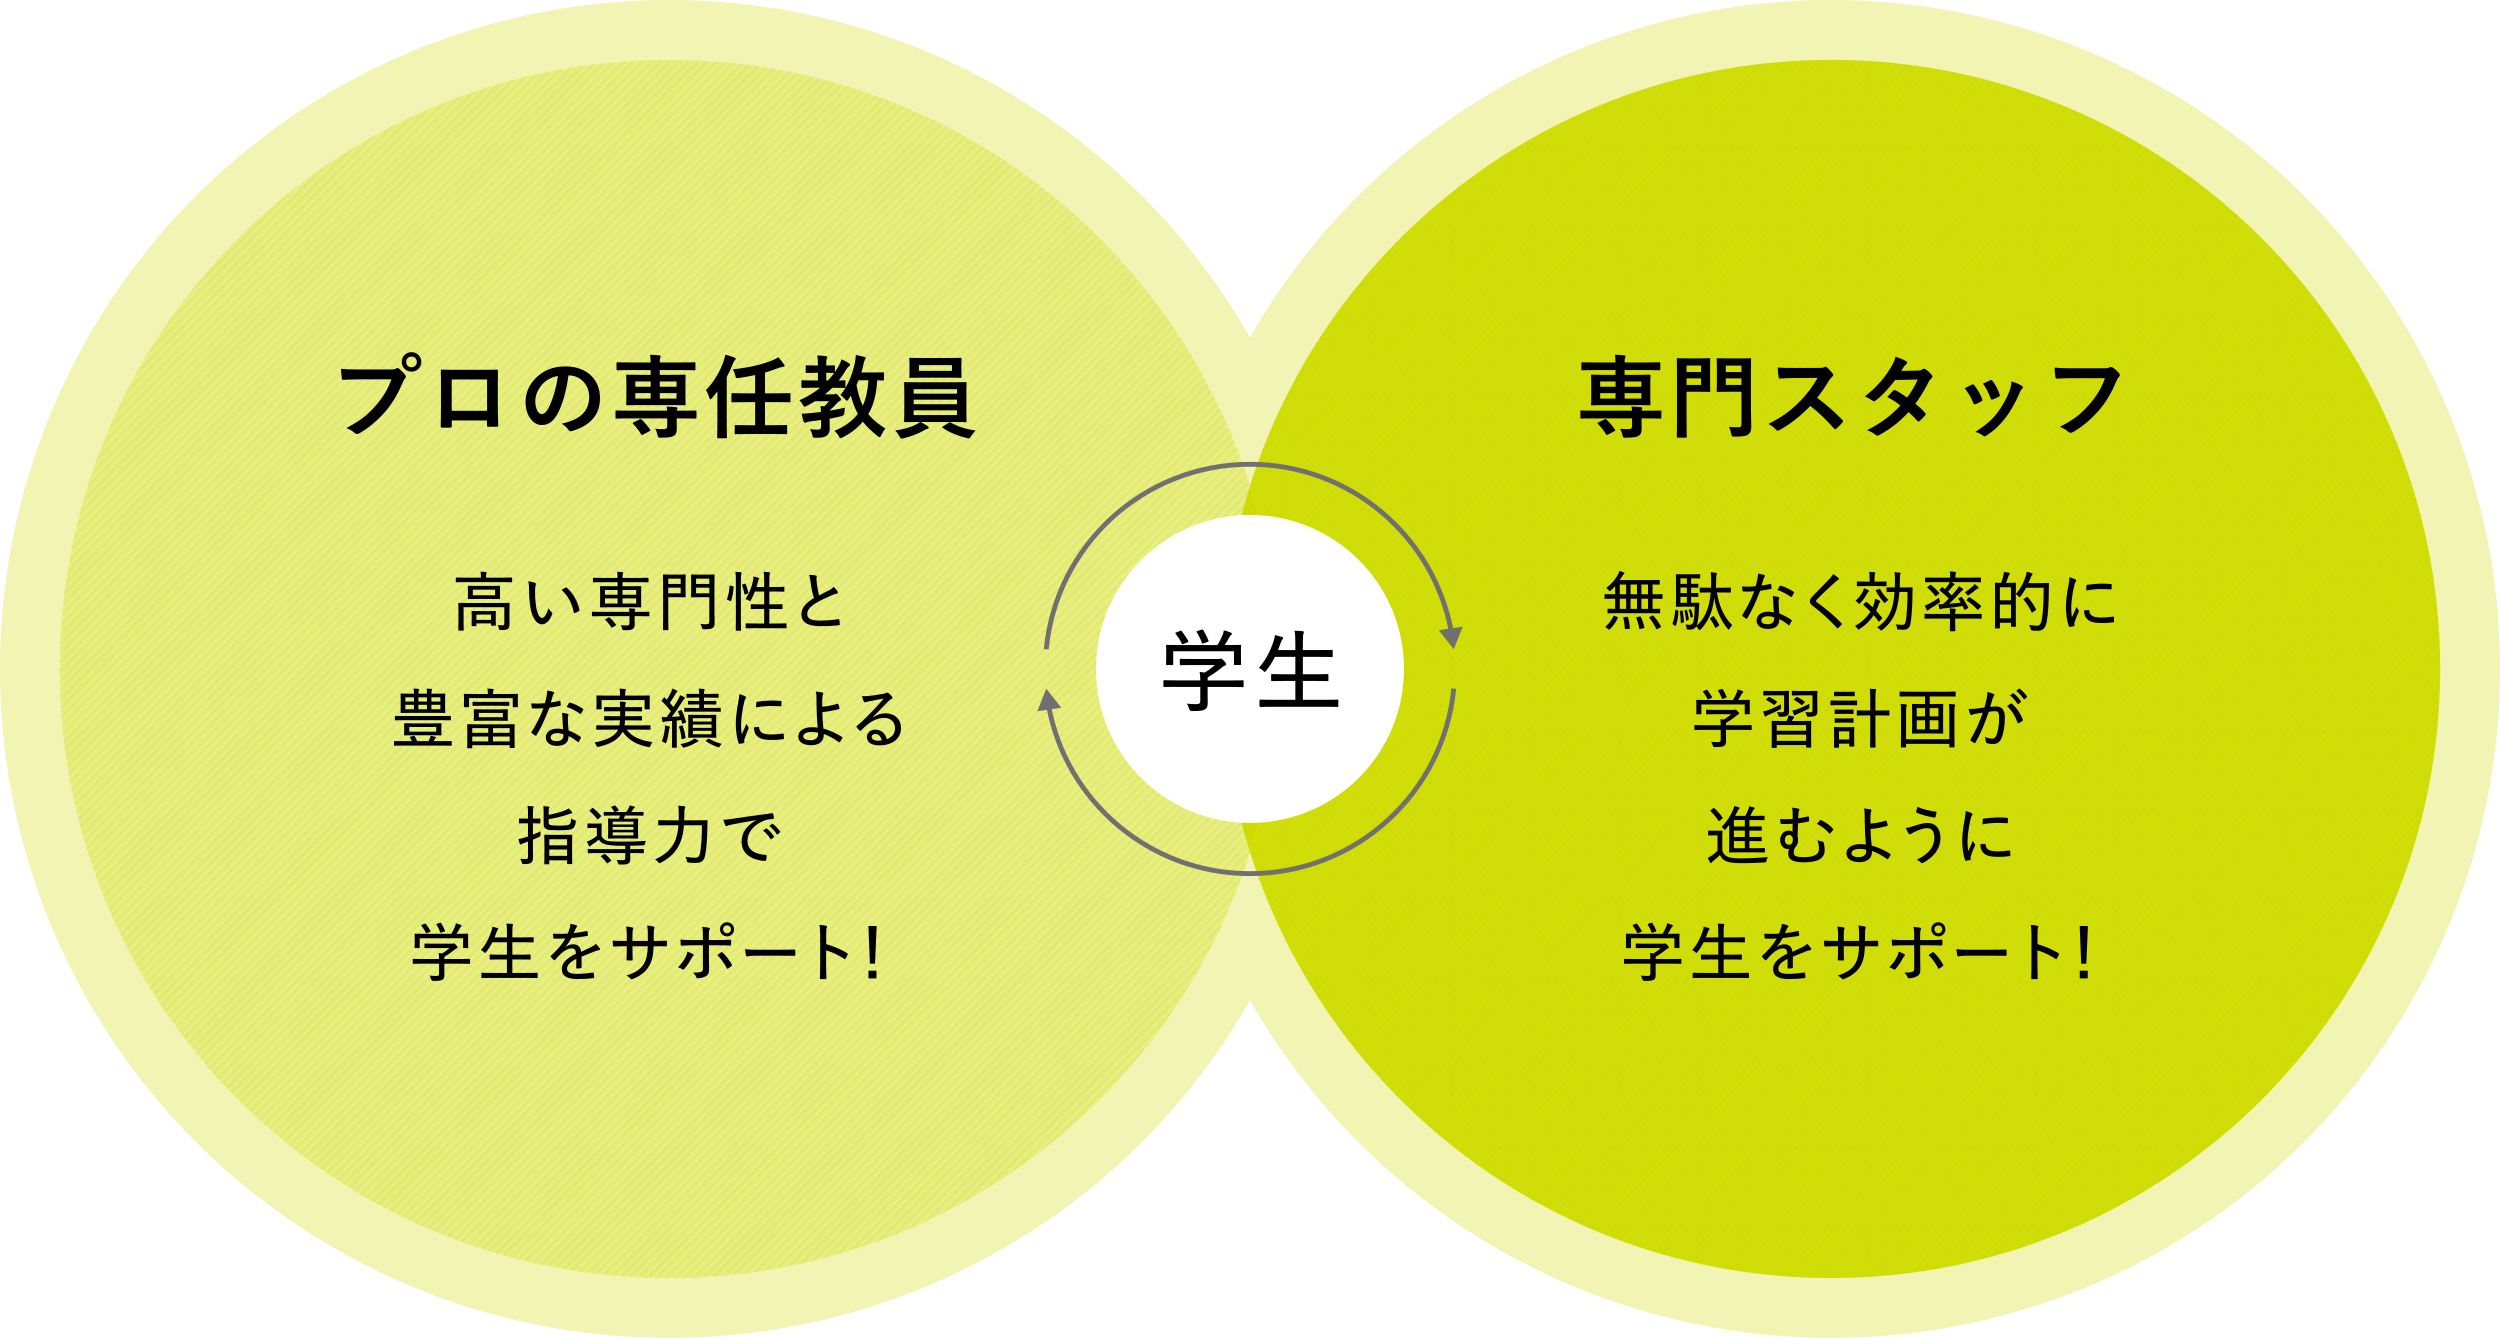 <?xml version="1.0" encoding="UTF-8"?><svg xmlns="http://www.w3.org/2000/svg" width="769.8" height="411.97" xmlns:xlink="http://www.w3.org/1999/xlink" viewBox="0 0 769.8 411.97"><defs><style>.e,.f{fill:none;}.f{stroke:#717071;stroke-miterlimit:10;stroke-width:1.5px;}.g{fill:#e7ed80;}.h{fill:#fff;}.i{fill:#f1f4b2;}.j,.k,.l{fill:#cfdb00;}.m{fill:#717071;}.k{opacity:.2;}.k,.l{mix-blend-mode:multiply;}.n{isolation:isolate;}.o{fill:url(#d);opacity:.3;}</style><pattern id="d" x="0" y="0" width="26.95" height="26.95" patternTransform="translate(-680.88 -1877.58) scale(.95)" patternUnits="userSpaceOnUse" viewBox="0 0 26.95 26.95"><g><rect class="e" width="26.95" height="26.95"/><g><polygon class="h" points="26.95 14.97 14.97 26.95 16.47 26.95 26.95 16.47 26.95 14.97"/><polygon class="h" points="26.95 17.97 17.97 26.95 19.46 26.95 26.95 19.46 26.95 17.97"/><polygon class="h" points="26.95 20.96 20.96 26.95 22.46 26.95 26.95 22.46 26.95 20.96"/><polygon class="h" points="26.95 23.95 23.95 26.95 25.45 26.95 26.95 25.45 26.95 23.95"/><polygon class="h" points="0 16.47 16.47 0 14.97 0 0 14.97 0 16.47"/><polygon class="h" points="0 19.46 19.46 0 17.97 0 0 17.97 0 19.46"/><polygon class="h" points="0 22.46 22.46 0 20.96 0 0 20.96 0 22.46"/><polygon class="h" points="0 25.45 25.45 0 23.95 0 0 23.95 0 25.45"/><polygon class="h" points="26.95 0 0 26.95 1.5 26.95 26.95 1.5 26.95 0"/><polygon class="h" points="26.95 2.99 2.99 26.95 4.49 26.95 26.95 4.49 26.95 2.99"/><polygon class="h" points="26.95 5.99 5.99 26.95 7.49 26.95 26.95 7.49 26.95 5.99"/><polygon class="h" points="26.95 8.98 8.98 26.95 10.48 26.95 26.95 10.48 26.95 8.98"/><polygon class="h" points="26.95 11.98 11.98 26.95 13.47 26.95 26.95 13.47 26.95 11.98"/><polygon class="h" points="1.5 0 0 0 0 1.5 1.5 0"/><polygon class="h" points="0 4.49 4.49 0 2.99 0 0 2.99 0 4.49"/><polygon class="h" points="0 7.49 7.49 0 5.99 0 0 5.99 0 7.49"/><polygon class="h" points="0 10.48 10.48 0 8.98 0 0 8.98 0 10.48"/><polygon class="h" points="0 13.47 13.47 0 11.98 0 0 11.98 0 13.47"/></g><g><polygon class="j" points="26.95 13.47 13.47 26.95 14.97 26.95 26.95 14.97 26.95 13.47"/><polygon class="j" points="26.95 16.47 16.47 26.95 17.97 26.95 26.95 17.97 26.95 16.47"/><polygon class="j" points="26.95 19.46 19.46 26.95 20.96 26.95 26.95 20.96 26.95 19.46"/><polygon class="j" points="26.95 22.46 22.46 26.95 23.95 26.95 26.95 23.95 26.95 22.46"/><polygon class="j" points="25.45 26.95 26.95 26.95 26.95 25.45 25.45 26.95"/><polygon class="j" points="0 14.97 14.97 0 13.47 0 0 13.47 0 14.97"/><polygon class="j" points="0 17.97 17.97 0 16.47 0 0 16.47 0 17.97"/><polygon class="j" points="0 20.96 20.96 0 19.46 0 0 19.46 0 20.96"/><polygon class="j" points="0 23.95 23.95 0 22.46 0 0 22.46 0 23.95"/><polygon class="j" points="25.45 0 0 25.45 0 26.95 26.95 0 25.45 0"/><polygon class="j" points="26.95 1.5 1.5 26.95 2.99 26.95 26.95 2.99 26.95 1.5"/><polygon class="j" points="26.95 4.49 4.49 26.95 5.99 26.95 26.95 5.99 26.95 4.49"/><polygon class="j" points="26.95 7.49 7.49 26.95 8.98 26.95 26.95 8.98 26.95 7.49"/><polygon class="j" points="26.95 10.48 10.48 26.95 11.98 26.95 26.95 11.98 26.95 10.48"/><polygon class="j" points="0 2.99 2.99 0 1.5 0 0 1.5 0 2.99"/><polygon class="j" points="0 5.99 5.99 0 4.49 0 0 4.49 0 5.99"/><polygon class="j" points="0 8.98 8.98 0 7.49 0 0 7.49 0 8.98"/><polygon class="j" points="0 11.98 11.98 0 10.48 0 0 10.48 0 11.98"/></g></g></pattern></defs><g class="n"><g id="a"/><g id="b"><g id="c"><g><circle class="i" cx="205.98" cy="205.98" r="205.98"/><circle class="i" cx="563.82" cy="205.98" r="205.98"/></g><g><path class="g" d="M384.9,149.61C360.97,73.58,289.92,18.43,205.98,18.43,102.4,18.43,18.43,102.4,18.43,205.98s83.97,187.55,187.55,187.55c83.94,0,154.98-55.15,178.92-131.18-5.6-17.79-8.63-36.73-8.63-56.37s3.03-38.58,8.63-56.37Z"/><path class="o" d="M384.9,149.61C360.97,73.58,289.92,18.43,205.98,18.43,102.4,18.43,18.43,102.4,18.43,205.98s83.97,187.55,187.55,187.55c83.94,0,154.98-55.15,178.92-131.18-5.6-17.79-8.63-36.73-8.63-56.37s3.03-38.58,8.63-56.37Z"/><path class="j" d="M563.82,18.43c-83.94,0-154.98,55.15-178.92,131.18,5.6,17.79,8.64,36.73,8.64,56.37s-3.03,38.58-8.64,56.37c23.93,76.03,94.98,131.18,178.92,131.18,103.58,0,187.55-83.97,187.55-187.55S667.4,18.43,563.82,18.43Z"/><path class="o" d="M563.82,18.43c-83.94,0-154.98,55.15-178.92,131.18,5.6,17.79,8.64,36.73,8.64,56.37s-3.03,38.58-8.64,56.37c23.93,76.03,94.98,131.18,178.92,131.18,103.58,0,187.55-83.97,187.55-187.55S667.4,18.43,563.82,18.43Z"/></g><path class="l" d="M384.9,149.61c-5.6,17.79-8.63,36.73-8.63,56.37s3.03,38.58,8.63,56.37c5.6-17.79,8.64-36.73,8.64-56.37s-3.03-38.58-8.64-56.37Z"/><path class="k" d="M384.9,149.61c-5.6,17.79-8.63,36.73-8.63,56.37s3.03,38.58,8.63,56.37c5.6-17.79,8.64-36.73,8.64-56.37s-3.03-38.58-8.64-56.37Z"/><g><path d="M143.13,179.25c-1.86,0-2.48,.04-2.6,.04-.16,0-.18-.02-.18-.18v-1.1c0-.16,.02-.18,.18-.18,.12,0,.74,.04,2.6,.04h4.96v-.14c0-.68-.02-1.22-.14-1.7,.58,.02,1.14,.04,1.64,.1,.18,.02,.28,.1,.28,.2,0,.14-.06,.22-.12,.36-.06,.18-.1,.48-.1,1.04v.14h5.26c1.86,0,2.48-.04,2.6-.04,.16,0,.18,.02,.18,.18v1.1c0,.16-.02,.18-.18,.18-.12,0-.74-.04-2.6-.04h-11.78Zm13.74,10.48c0,1.02,.02,1.86,.02,2.58,0,.5-.08,.98-.46,1.3-.34,.32-.78,.4-2.22,.38-.5,0-.52-.02-.6-.48-.08-.38-.22-.76-.38-1.04,.6,.06,1.02,.08,1.48,.08,.36,0,.58-.16,.58-.64v-4.94h-12.54v4.66c0,1.58,.04,2.26,.04,2.36,0,.16-.02,.18-.18,.18h-1.3c-.16,0-.18-.02-.18-.18,0-.12,.04-.7,.04-2.34v-3.72c0-1.46-.04-2-.04-2.12,0-.16,.02-.18,.18-.18,.14,0,.8,.04,2.76,.04h9.88c1.98,0,2.64-.04,2.78-.04,.16,0,.18,.02,.18,.18,0,.12-.04,.76-.04,2.26v1.66Zm-5.64-9.32c1.82,0,2.46-.04,2.58-.04,.16,0,.18,.02,.18,.18,0,.14-.04,.42-.04,1.3v1.16c0,.88,.04,1.18,.04,1.3,0,.14-.02,.16-.18,.16-.12,0-.76-.04-2.58-.04h-4.42c-1.82,0-2.46,.04-2.56,.04-.18,0-.2-.02-.2-.16,0-.12,.04-.42,.04-1.3v-1.16c0-.88-.04-1.16-.04-1.3,0-.16,.02-.18,.2-.18,.1,0,.74,.04,2.56,.04h4.42Zm-5.82,12.38c-.18,0-.2-.02-.2-.18,0-.12,.04-.42,.04-2.28v-.8c0-.76-.04-1.12-.04-1.22,0-.16,.02-.18,.2-.18,.12,0,.62,.04,2.14,.04h2.82c1.5,0,2-.04,2.12-.04,.18,0,.2,.02,.2,.18,0,.1-.04,.44-.04,1.02v.94c0,1.8,.04,2.1,.04,2.2,0,.16-.02,.18-.2,.18h-1.1c-.18,0-.2-.02-.2-.18v-.52h-4.5v.66c0,.16-.02,.18-.2,.18h-1.08Zm7.04-11.22h-6.86v1.72h6.86v-1.72Zm-5.76,9.3h4.5v-1.62h-4.5v1.62Z"/><path d="M164.79,179.51c.16,.08,.24,.18,.24,.28,0,.12-.04,.26-.1,.44-.08,.24-.18,.94-.18,1.9,0,1.28,.04,2.6,.32,4.54,.28,2.04,1,3.6,1.84,3.6,.7,0,1.36-1.02,2-2.98,.32,.6,.64,.92,.96,1.22,.2,.18,.24,.38,.16,.6-.66,1.8-1.8,3.14-3.16,3.14-1.68,0-3.1-2.12-3.58-5.36-.3-1.96-.4-4.14-.4-5.68,0-.9-.04-1.44-.2-2.22,.72,.08,1.64,.3,2.1,.52Zm9.38,1.42c.14-.06,.24-.08,.36,.02,1.94,1.7,3.4,4.28,3.9,6.9,.04,.18-.04,.24-.18,.32-.38,.26-.82,.46-1.24,.62-.18,.04-.3-.02-.32-.2-.62-2.98-1.78-5.08-3.76-6.96,.54-.34,.98-.56,1.24-.7Z"/><path d="M193.81,188.41c-.02-.42-.04-.76-.1-1.1,.56,.02,1.16,.06,1.64,.12,.18,.02,.26,.1,.26,.22,0,.1-.04,.16-.1,.3-.06,.14-.08,.28-.1,.46h1.82c1.84,0,2.44-.04,2.56-.04,.18,0,.18,.02,.18,.18v1.02c0,.18,0,.2-.18,.2-.12,0-.72-.04-2.56-.04h-1.82v.36c0,.84,.02,1.54,.02,2.24,0,.76-.2,1.14-.66,1.4-.36,.22-.94,.34-2.58,.32-.46,0-.48,0-.58-.38-.12-.5-.28-.9-.44-1.14,.68,.06,1.36,.08,1.76,.08,.6,0,.9-.18,.9-.72v-2.16h-8.84c-1.82,0-2.44,.04-2.54,.04-.16,0-.18-.02-.18-.2v-1.02c0-.16,.02-.18,.18-.18,.1,0,.72,.04,2.54,.04h8.82Zm-6.06-1.42c-1.98,0-2.7,.04-2.8,.04-.18,0-.2-.02-.2-.2,0-.1,.04-.58,.04-1.8v-2.54c0-1.24-.04-1.7-.04-1.82,0-.18,.02-.2,.2-.2,.1,0,.82,.04,2.8,.04h2.42v-1.24h-4.8c-1.86,0-2.5,.04-2.62,.04-.16,0-.18-.02-.18-.18v-1c0-.2,.02-.22,.18-.22,.12,0,.76,.04,2.62,.04h4.8c-.02-.86-.04-1.42-.12-1.9,.56,.02,1.06,.06,1.6,.12,.16,.02,.24,.08,.24,.18,0,.16-.04,.24-.1,.38-.08,.18-.1,.5-.1,1.22h5.2c1.86,0,2.52-.04,2.62-.04,.16,0,.18,.02,.18,.22v1c0,.16-.02,.18-.18,.18-.1,0-.76-.04-2.62-.04h-5.2v1.24h2.76c1.98,0,2.68-.04,2.8-.04,.18,0,.2,.02,.2,.2,0,.1-.04,.58-.04,1.8v2.56c0,1.22,.04,1.7,.04,1.8,0,.18-.02,.2-.2,.2-.12,0-.82-.04-2.8-.04h-6.7Zm2.42-3.86v-1.46h-3.88v1.46h3.88Zm0,2.72v-1.6h-3.88v1.6h3.88Zm-2.82,4.32c.12-.06,.18-.1,.24-.1s.12,.04,.18,.1c.72,.66,1.36,1.4,1.88,2.14,.12,.16,.08,.22-.14,.36l-.9,.48c-.12,.08-.2,.12-.26,.12s-.1-.04-.14-.12c-.52-.86-1.12-1.6-1.82-2.24-.06-.06-.08-.1-.08-.14,0-.06,.06-.1,.2-.18l.84-.42Zm4.34-8.5v1.46h4.2v-1.46h-4.2Zm4.2,2.58h-4.2v1.6h4.2v-1.6Z"/><path d="M209.01,176.93c1.3,0,1.82-.04,1.94-.04,.16,0,.18,.02,.18,.2,0,.1-.04,.68-.04,1.98v2.7c0,1.28,.04,1.86,.04,1.96,0,.18-.02,.2-.18,.2-.12,0-.64-.04-1.94-.04h-3.24v5.88c0,2.74,.04,3.94,.04,4.08,0,.16-.02,.18-.18,.18h-1.3c-.16,0-.18-.02-.18-.18,0-.14,.04-1.34,.04-4.08v-8.58c0-2.72-.04-3.98-.04-4.1,0-.18,.02-.2,.18-.2,.14,0,.8,.04,2.24,.04h2.44Zm-3.24,1.26v1.62h3.82v-1.62h-3.82Zm3.82,2.76h-3.82v1.74h3.82v-1.74Zm10.4,7.26c0,1.24,.06,2.58,.06,3.44,0,.92-.1,1.32-.54,1.66-.42,.34-.88,.46-2.78,.46q-.5,0-.6-.5c-.12-.46-.26-.84-.44-1.16,.66,.08,1.24,.1,1.76,.1,.78,0,.96-.18,.96-.9v-7.42h-3.3c-1.52,0-2.02,.04-2.12,.04-.18,0-.2-.02-.2-.2,0-.1,.04-.58,.04-1.84v-2.96c0-1.26-.04-1.72-.04-1.84,0-.18,.02-.2,.2-.2,.1,0,.6,.04,2.12,.04h2.58c1.54,0,2.04-.04,2.16-.04,.16,0,.18,.02,.18,.2,0,.1-.04,.9-.04,2.68v8.44Zm-5.66-10.02v1.62h4.08v-1.62h-4.08Zm4.08,4.5v-1.74h-4.08v1.74h4.08Z"/><path d="M225.65,180.49c.24,.06,.26,.1,.24,.28-.1,1.54-.34,3.02-.76,4.2-.06,.18-.1,.14-.3,.06l-.72-.26c-.24-.1-.3-.14-.22-.36,.44-1.2,.66-2.48,.76-4,.02-.16,.04-.16,.3-.08l.7,.16Zm.94-1.56c0-1.42-.02-2.02-.16-2.84,.62,0,1.16,.04,1.66,.12,.16,.02,.28,.1,.28,.18,0,.12-.04,.22-.1,.36-.08,.24-.14,.74-.14,2.14v11.62c0,2.32,.04,3.4,.04,3.5,0,.18-.02,.2-.18,.2h-1.26c-.16,0-.18-.02-.18-.2,0-.1,.04-1.18,.04-3.48v-11.6Zm2.72,.8c.18-.06,.26-.06,.32,.1,.3,.78,.6,1.8,.8,2.66,.04,.16,.02,.18-.22,.28l-.64,.26c-.26,.1-.32,.1-.34-.08-.18-.98-.42-1.9-.72-2.7-.08-.18-.06-.2,.2-.3l.6-.22Zm3.26,13.7c-2,0-2.68,.04-2.78,.04-.16,0-.18-.02-.18-.2v-1.14c0-.16,.02-.18,.18-.18,.1,0,.78,.04,2.78,.04h2.74v-4.48h-1.38c-1.84,0-2.44,.04-2.56,.04-.18,0-.2-.02-.2-.18v-1.14c0-.16,.02-.18,.2-.18,.12,0,.72,.04,2.56,.04h1.38v-3.94h-2.86c-.34,.92-.78,1.84-1.22,2.64-.14,.22-.2,.32-.28,.32s-.16-.06-.32-.16c-.36-.22-.76-.38-1.08-.46,1.06-1.56,2-3.9,2.34-5.76,.04-.28,.1-.76,.1-1.22,.54,.1,1.12,.26,1.5,.4,.22,.08,.28,.16,.28,.24,0,.14-.04,.2-.12,.3-.12,.14-.2,.34-.24,.58-.12,.52-.28,1.12-.46,1.72h2.36v-1.82c0-1.42-.04-2-.16-2.86,.62,.02,1.18,.06,1.68,.14,.18,.02,.28,.08,.28,.18s-.04,.22-.08,.36c-.1,.28-.14,.74-.14,2.14v1.86h1.92c1.82,0,2.44-.04,2.54-.04,.16,0,.18,.02,.18,.18v1.12c0,.16-.02,.18-.18,.18-.1,0-.72-.04-2.54-.04h-1.92v3.94h1.32c1.82,0,2.44-.04,2.54-.04,.18,0,.2,.02,.2,.18v1.14c0,.16-.02,.18-.2,.18-.1,0-.72-.04-2.54-.04h-1.32v4.48h2.34c1.98,0,2.66-.04,2.76-.04,.18,0,.2,.02,.2,.18v1.14c0,.18-.02,.2-.2,.2-.1,0-.78-.04-2.76-.04h-6.66Z"/><path d="M251.21,177.21c.2,.04,.3,.16,.3,.28,0,.24-.12,.46-.12,.76,.02,.42,.06,.86,.12,1.3,.18,1.44,.38,2.6,.72,3.78,1.1-.56,2.08-1.04,3.22-1.66,.62-.36,.96-.62,1.26-1,.5,.5,.94,1.02,1.2,1.44,.2,.28,.16,.62-.24,.68-.54,.08-1.22,.34-1.82,.62-1.58,.68-3.24,1.48-4.62,2.3-1.9,1.16-2.66,2.16-2.66,3.38,0,1.52,1.34,2.02,4.12,2,1.98-.02,3.94-.2,5.44-.44,.2-.04,.28,0,.32,.2,.08,.42,.12,.92,.14,1.36,.02,.2-.08,.3-.3,.32-1.72,.2-3.22,.28-5.6,.28-3.64,0-5.92-.96-5.92-3.64,0-2.06,1.36-3.5,3.86-5.02-.52-1.52-.86-3.48-1.06-5.04-.12-.98-.24-1.56-.46-2.1,.74,0,1.56,.06,2.1,.2Z"/><path d="M124.04,229.58c-1.82,0-2.44,.04-2.54,.04-.16,0-.18-.02-.18-.18v-1.06c0-.18,.02-.2,.18-.2,.1,0,.72,.04,2.54,.04h2.8c-.18-.4-.38-.76-.58-1.12-.1-.16-.06-.2,.2-.28l.9-.24c.22-.06,.26-.02,.34,.12,.26,.42,.5,.92,.76,1.52h3.48c.14-.24,.24-.48,.36-.74,.14-.34,.24-.58,.32-.96,.52,.1,1.06,.24,1.44,.36,.14,.04,.22,.1,.22,.2,0,.08-.06,.14-.16,.22-.12,.1-.26,.28-.36,.48-.08,.14-.16,.3-.26,.44h2.9c1.82,0,2.42-.04,2.54-.04,.14,0,.16,.02,.16,.2v1.06c0,.16-.02,.18-.16,.18-.12,0-.72-.04-2.54-.04h-12.36Zm.36-7.82c-1.88,0-2.5,.04-2.6,.04-.18,0-.2-.02-.2-.16v-1c0-.18,.02-.2,.2-.2,.1,0,.72,.04,2.6,.04h11.66c1.88,0,2.48-.04,2.6-.04,.16,0,.18,.02,.18,.2v1c0,.14-.02,.16-.18,.16-.12,0-.72-.04-2.6-.04h-11.66Zm7.06-8.22c0-.46,0-.96-.08-1.52,.56,.02,1.02,.06,1.42,.1,.16,.02,.22,.06,.22,.16,0,.12-.02,.18-.08,.3-.06,.14-.1,.44-.1,.96v.06h1.24c2.02,0,2.72-.04,2.84-.04,.16,0,.18,.02,.18,.18,0,.12-.04,.54-.04,1.66v2.28c0,1.12,.04,1.54,.04,1.64,0,.2-.02,.22-.18,.22-.12,0-.82-.04-2.84-.04h-7.72c-2,0-2.72,.04-2.84,.04-.16,0-.18-.02-.18-.22,0-.1,.04-.52,.04-1.64v-2.28c0-1.12-.04-1.52-.04-1.66,0-.16,.02-.18,.18-.18,.12,0,.84,.04,2.84,.04h1.1c0-.66-.02-1.06-.12-1.58,.56,.02,1.04,.06,1.46,.1,.16,.02,.24,.06,.24,.16,0,.12-.04,.22-.08,.32-.06,.14-.12,.36-.12,.96v.04h2.62v-.06Zm1.58,9.2c1.92,0,2.6-.04,2.72-.04,.16,0,.18,.02,.18,.18,0,.12-.04,.36-.04,1.16v1.08c0,.76,.04,1.02,.04,1.14,0,.16-.02,.18-.18,.18-.12,0-.8-.04-2.72-.04h-5.72c-1.9,0-2.58,.04-2.7,.04-.18,0-.2-.02-.2-.18,0-.12,.04-.38,.04-1.14v-1.08c0-.8-.04-1.02-.04-1.16,0-.16,.02-.18,.2-.18,.12,0,.8,.04,2.7,.04h5.72Zm-5.58-6.72v-1.3h-2.64v1.3h2.64Zm0,2.38v-1.38h-2.64v1.38h2.64Zm6.86,5.46h-8.3v1.44h8.3v-1.44Zm-5.48-7.84h2.62v-1.3h-2.62v1.3Zm2.62,2.38v-1.38h-2.62v1.38h2.62Zm1.38-3.68v1.3h2.76v-1.3h-2.76Zm2.76,2.3h-2.76v1.38h2.76v-1.38Z"/><path d="M144.44,217.59c0,.16-.02,.18-.2,.18h-1.22c-.16,0-.18-.02-.18-.18,0-.12,.04-.4,.04-2.08v-.62c0-.62-.04-.92-.04-1.04,0-.18,.02-.2,.18-.2,.14,0,.82,.04,2.7,.04h4.5c0-.66-.02-1.18-.14-1.66,.56,0,1.14,.04,1.66,.1,.16,.02,.28,.08,.28,.18,0,.12-.06,.24-.12,.38-.06,.16-.1,.46-.1,1h4.8c1.9,0,2.58-.04,2.7-.04,.16,0,.18,.02,.18,.2,0,.12-.04,.42-.04,.92v.74c0,1.68,.04,1.96,.04,2.08,0,.16-.02,.18-.18,.18h-1.22c-.18,0-.2-.02-.2-.18v-2.62h-13.44v2.62Zm-.38,12.82c-.18,0-.2-.02-.2-.18,0-.12,.04-.6,.04-3.36v-1.52c0-1.52-.04-2.06-.04-2.18,0-.16,.02-.18,.2-.18,.1,0,.8,.04,2.8,.04h8.62c2,0,2.7-.04,2.8-.04,.18,0,.2,.02,.2,.18,0,.12-.04,.64-.04,1.88v1.78c0,2.76,.04,3.24,.04,3.34,0,.14-.02,.16-.2,.16h-1.16c-.16,0-.18-.02-.18-.16v-.7h-11.52v.76c0,.16-.02,.18-.18,.18h-1.18Zm1.36-4.76h4.92v-1.44h-4.92v1.44Zm4.92,2.64v-1.5h-4.92v1.5h4.92Zm-1.98-10.98c-1.9,0-2.54,.04-2.64,.04-.2,0-.22-.02-.22-.18v-.9c0-.16,.02-.18,.22-.18,.1,0,.74,.04,2.64,.04h5.6c1.9,0,2.54-.04,2.64-.04,.2,0,.22,.02,.22,.18v.9c0,.16-.02,.18-.22,.18-.1,0-.74-.04-2.64-.04h-5.6Zm5.2,1.12c1.86,0,2.5-.04,2.62-.04,.18,0,.2,.02,.2,.18,0,.14-.04,.38-.04,1.16v.88c0,.8,.04,1.06,.04,1.16,0,.18-.02,.2-.2,.2-.12,0-.76-.04-2.62-.04h-4.86c-1.88,0-2.52,.04-2.62,.04-.18,0-.2-.02-.2-.2,0-.12,.04-.36,.04-1.16v-.88c0-.78-.04-1.02-.04-1.16,0-.16,.02-.18,.2-.18,.1,0,.74,.04,2.62,.04h4.86Zm1.26,1.1h-7.38v1.3h7.38v-1.3Zm-3.02,4.68v1.44h5.14v-1.44h-5.14Zm5.14,4.08v-1.5h-5.14v1.5h5.14Z"/><path d="M172.28,215.79c.18-.06,.24-.04,.28,.14,.06,.34,.1,.8,.12,1.18,.02,.18-.04,.22-.2,.24-1.08,.22-2.12,.38-3.32,.56-1.22,3.24-2.54,6.14-3.98,8.5-.1,.2-.2,.18-.38,.08-.36-.24-.82-.54-1.08-.78-.14-.12-.16-.22-.02-.4,1.58-2.48,2.7-4.74,3.62-7.24-.8,.06-1.5,.1-2.26,.1-.36,0-.6,0-1.06-.04-.2,0-.22-.04-.26-.26-.08-.32-.14-.8-.16-1.3,.72,.06,1.22,.08,1.7,.08,.86,0,1.54-.04,2.5-.14,.24-.8,.4-1.5,.56-2.3,.12-.62,.16-.98,.16-1.58,.68,.1,1.42,.24,1.92,.4,.16,.04,.24,.14,.24,.26s-.04,.22-.16,.34-.18,.28-.3,.66c-.2,.62-.4,1.38-.6,2.02,.86-.1,1.76-.3,2.68-.52Zm.9,5.06c-.02-.46-.04-.8-.14-1.34,.72,.08,1.24,.14,1.76,.3,.16,.04,.26,.14,.26,.28,0,.06-.04,.18-.12,.38-.08,.24-.1,.52-.08,.9,0,1.18,.08,2.24,.22,3.56,1.46,.58,2.5,1.1,3.68,1.94,.18,.12,.18,.18,.1,.36-.18,.42-.42,.84-.66,1.2-.12,.16-.22,.14-.34,.02-.9-.8-1.82-1.34-2.78-1.82,.02,2.02-1.18,3.04-3.66,3.04-1.8,0-3.36-.94-3.36-2.6s1.46-2.72,3.54-2.72c.52,0,1.16,.06,1.8,.2-.12-1.26-.2-2.68-.22-3.7Zm-1.54,4.9c-1.36,0-2.1,.54-2.1,1.26,0,.82,.66,1.2,1.9,1.2,1.42,0,2.04-.74,2.04-1.7,0-.22,0-.32-.02-.44-.56-.18-1.18-.32-1.82-.32Zm3.54-9.28c.12-.18,.2-.2,.38-.12,1.28,.38,2.78,1.08,3.92,1.88,.18,.12,.18,.2,.06,.4-.14,.34-.42,.8-.64,1.1-.1,.16-.16,.16-.3,.06-1.18-.86-2.64-1.64-4.12-2.1,.26-.46,.5-.92,.7-1.22Z"/><path d="M186.44,224.67c-1.9,0-2.54,.04-2.66,.04-.16,0-.18-.02-.18-.18v-1c0-.18,.02-.2,.18-.2,.12,0,.76,.04,2.66,.04h4.3c.08-.46,.14-.98,.18-1.56h-1.98c-1.92,0-2.6,.04-2.72,.04-.16,0-.18-.02-.18-.2v-.96c0-.18,.02-.2,.18-.2,.12,0,.8,.04,2.72,.04h2.02c.02-.46,.02-.96,.02-1.52h-2.08c-1.92,0-2.58,.04-2.7,.04-.18,0-.2-.02-.2-.18v-.98c0-.16,.02-.18,.2-.18,.12,0,.78,.04,2.7,.04h2.06c-.02-.8-.06-1.3-.12-1.72,.54,.02,1.04,.04,1.56,.12,.2,.04,.34,.08,.34,.22,0,.12-.08,.28-.14,.42-.06,.16-.08,.44-.08,.96h2.3c1.9,0,2.56-.04,2.68-.04,.18,0,.2,.02,.2,.18v.98c0,.16-.02,.18-.2,.18-.12,0-.78-.04-2.68-.04h-2.3c0,.54,0,1.06-.02,1.52h2.24c1.96,0,2.6-.04,2.72-.04,.18,0,.2,.02,.2,.2v.96c0,.18-.02,.2-.2,.2-.12,0-.76-.04-2.72-.04h-2.28c-.02,.58-.08,1.08-.16,1.56h5.16c1.9,0,2.54-.04,2.66-.04,.16,0,.18,.02,.18,.2v1c0,.16-.02,.18-.18,.18-.12,0-.76-.04-2.66-.04h-4.48c1.66,2.3,4.52,3.4,7.92,3.84-.24,.28-.48,.7-.62,1.12-.16,.48-.2,.48-.68,.38-3.24-.6-6-1.96-7.88-4.7-.16,.32-.36,.64-.58,.94-1.36,1.82-3.5,2.92-6.8,3.72q-.5,.1-.7-.36c-.14-.4-.38-.76-.6-1,3.4-.58,5.86-1.76,6.92-3.3,.14-.2,.26-.42,.36-.64h-3.88Zm-1.2-6.44c0,.16-.02,.18-.2,.18h-1.22c-.16,0-.18-.02-.18-.18,0-.1,.04-.38,.04-2.12v-.66c0-.68-.04-1-.04-1.1,0-.18,.02-.2,.18-.2,.14,0,.82,.04,2.72,.04h4.38v-.18c0-.94-.04-1.48-.16-1.98,.6,.02,1.18,.06,1.68,.12,.18,.02,.28,.08,.28,.16,0,.14-.06,.24-.12,.4-.06,.16-.1,.44-.1,1.3v.18h4.68c1.94,0,2.6-.04,2.72-.04,.16,0,.18,.02,.18,.2,0,.1-.04,.42-.04,.96v.8c0,1.74,.04,2.02,.04,2.12,0,.16-.02,.18-.18,.18h-1.22c-.18,0-.2-.02-.2-.18v-2.66h-13.24v2.66Z"/><path d="M209.6,218.67c.18-.08,.24-.08,.32,.1,.62,1.14,.96,2.28,1.32,3.48,.04,.18,.02,.24-.22,.32l-.64,.24c-.26,.1-.3,.1-.34-.08-.06-.28-.18-.7-.28-1.02-.48,.06-.94,.12-1.38,.16v5.42c0,2.02,.04,2.68,.04,2.78,0,.16-.02,.18-.18,.18h-1.16c-.16,0-.18-.02-.18-.18,0-.12,.04-.76,.04-2.78v-5.3c-.58,.06-1.16,.1-1.74,.14-.4,.02-.64,.1-.78,.18-.08,.04-.14,.08-.24,.08-.12,0-.18-.12-.22-.28-.08-.4-.14-.8-.2-1.34,.52,.04,.92,.06,1.42,.04h.08c.46-.6,.9-1.22,1.32-1.82-.84-1.1-1.78-2.12-2.76-3.06-.06-.06-.1-.1-.1-.16,0-.04,.06-.12,.14-.22l.52-.68c.14-.16,.2-.18,.32-.06l.64,.64c.46-.72,.92-1.52,1.28-2.28,.26-.56,.34-.8,.44-1.16,.44,.18,.9,.38,1.3,.58,.16,.08,.24,.18,.24,.28,0,.12-.08,.18-.18,.24-.14,.1-.22,.2-.36,.46-.66,1.12-1.14,1.92-1.8,2.84,.4,.42,.76,.86,1.14,1.32,.5-.78,.96-1.56,1.42-2.36,.26-.48,.44-.86,.58-1.3,.5,.18,.92,.36,1.32,.6,.14,.08,.2,.14,.2,.24,0,.14-.06,.2-.2,.3-.2,.14-.32,.34-.64,.84-1.08,1.74-2.18,3.34-3.24,4.7,.82-.04,1.62-.08,2.54-.16-.18-.48-.38-.94-.6-1.38-.06-.14-.04-.2,.2-.3l.62-.24Zm-3.62,4.96c.22,.06,.3,.14,.3,.22,0,.1-.02,.18-.08,.28-.06,.08-.14,.38-.2,.74-.14,1.08-.4,2.46-.8,3.64-.08,.26-.14,.36-.24,.36-.08,0-.18-.06-.36-.2-.2-.14-.56-.34-.82-.42,.5-1.12,.78-2.48,.92-3.66,.06-.48,.06-.78,.04-1.22,.5,.08,.98,.18,1.24,.26Zm3.94-.24c.2-.06,.24-.04,.3,.12,.42,1.1,.66,2.18,.9,3.54,.02,.18,.02,.22-.24,.32l-.68,.22c-.28,.1-.32,.08-.34-.1-.16-1.42-.38-2.52-.78-3.64-.04-.12-.02-.18,.22-.26l.62-.2Zm4.94,4.52c.16,.1,.22,.16,.22,.26s-.08,.18-.22,.22c-.18,.06-.38,.16-.64,.32-.98,.58-1.84,1-3.38,1.42-.18,.06-.3,.08-.38,.08-.14,0-.2-.08-.32-.28-.2-.36-.42-.62-.62-.78,1.56-.34,2.58-.7,3.54-1.22,.26-.14,.52-.34,.76-.56,.48,.22,.74,.36,1.04,.54Zm3.14-12.06c1.72,0,2.26-.04,2.38-.04,.16,0,.18,.02,.18,.2v.76c0,.16-.02,.18-.18,.18-.12,0-.66-.04-2.38-.04h-1.24v1.08h2.3c1.96,0,2.6-.04,2.72-.04,.14,0,.16,.02,.16,.18v.86c0,.16-.02,.18-.16,.18-.12,0-.76-.04-2.72-.04h-5.46c-1.94,0-2.6,.04-2.72,.04-.16,0-.18-.02-.18-.18v-.86c0-.16,.02-.18,.18-.18,.12,0,.78,.04,2.72,.04h1.7v-1.08h-.88c-1.7,0-2.28,.04-2.38,.04-.16,0-.18-.02-.18-.18v-.76c0-.18,.02-.2,.18-.2,.1,0,.68,.04,2.38,.04h.88v-1.04h-1.2c-1.82,0-2.44,.04-2.56,.04-.16,0-.18-.02-.18-.2v-.8c0-.18,.02-.2,.18-.2,.12,0,.74,.02,2.56,.02h1.2c-.02-.64-.04-1.12-.14-1.64,.62,.02,1.06,.06,1.56,.12,.16,.02,.28,.12,.28,.2,0,.12-.04,.2-.12,.32-.08,.14-.12,.4-.12,1h1.76c1.82,0,2.46-.04,2.56-.04,.18,0,.2,.02,.2,.2v.82c0,.18-.02,.2-.2,.2-.1,0-.74-.04-2.56-.04h-1.76v1.04h1.24Zm-.04,4.28c1.72,0,2.28-.04,2.42-.04,.16,0,.18,.02,.18,.16,0,.12-.04,.6-.04,1.86v2.98c0,1.28,.04,1.76,.04,1.86,0,.2-.02,.22-.18,.22-.14,0-.7-.04-2.42-.04h-3.48c-1.7,0-2.3,.04-2.42,.04-.14,0-.16-.02-.16-.22,0-.1,.04-.58,.04-1.86v-2.98c0-1.26-.04-1.74-.04-1.86,0-.14,.02-.16,.16-.16,.12,0,.72,.04,2.42,.04h3.48Zm-4.62,1.02v1.02h5.76v-1.02h-5.76Zm5.76,2.98v-1.04h-5.76v1.04h5.76Zm0,.9h-5.76v1.06h5.76v-1.06Zm-1.06,2.52c.18-.12,.22-.14,.38-.04,1.04,.64,2.22,1.1,3.82,1.54-.22,.18-.38,.38-.54,.68-.16,.28-.22,.4-.36,.4-.1,0-.2-.04-.38-.1-1.3-.46-2.5-1.02-3.56-1.78-.16-.12-.14-.14,.1-.32l.54-.38Z"/><path d="M229.38,214.35c.26,.16,.36,.26,.36,.4,0,.12-.04,.2-.22,.44-.18,.3-.3,.62-.42,1.22-.56,2.4-.9,4.98-.9,6.72,0,1.24,.06,2.1,.2,2.96,.46-1.02,.86-1.8,1.44-3.2,.14,.38,.4,.66,.6,1,.06,.06,.12,.16,.12,.24,0,.12-.04,.2-.1,.32-.44,1.02-.86,1.96-1.22,3.1-.06,.12-.08,.32-.08,.56,0,.2,.04,.34,.04,.48,0,.12-.04,.18-.18,.22-.38,.1-.88,.2-1.32,.26-.12,0-.2-.08-.24-.22-.56-1.36-.88-3.86-.9-5.86,0-2,.3-4.28,.76-6.72,.22-1.18,.32-1.78,.32-2.54,.72,.18,1.32,.4,1.74,.62Zm4.22,9.48c.12,0,.16,.06,.16,.24,.1,1.46,1.2,2.06,3.42,2.08,1.46,.02,2.62-.12,3.9-.28,.18-.02,.22,0,.24,.22,.04,.32,.08,.9,.08,1.28,0,.2,0,.22-.28,.26-1.28,.16-2.32,.22-3.46,.22-2.54,0-3.86-.38-4.74-1.42-.54-.62-.76-1.5-.78-2.48l1.46-.12Zm-.74-7.46c0-.2,.06-.26,.26-.3,1.22-.2,3.28-.36,4.28-.36,1.18,0,2.22,.04,2.88,.12,.34,.02,.38,.04,.38,.22,0,.44,0,.82-.04,1.24,0,.16-.04,.22-.22,.2-.96-.08-2.16-.1-3.24-.1-1.22,0-2.62,.12-4.34,.44,.02-.8,.02-1.16,.04-1.46Z"/><path d="M257.92,216.67c.1-.02,.16,0,.2,.1,.14,.36,.32,.92,.38,1.3,.04,.18-.04,.22-.12,.24-1.8,.52-3.44,.8-5.16,.96,.02,1.84,.14,3.26,.34,5.08,1.96,.56,3.94,1.44,5.74,2.58,.14,.08,.16,.16,.1,.28-.2,.44-.54,.98-.8,1.28-.1,.1-.14,.14-.28,.06-1.64-1.2-3-1.92-4.66-2.54,0,.12,0,.32-.02,.52-.06,1.68-1.36,2.94-3.84,2.94s-4-1.02-4-2.68c0-1.76,1.76-2.86,4.1-2.86,.66,0,1.34,.02,1.88,.12-.2-2.2-.32-4.32-.34-6.46-.02-.8-.04-1.96-.04-2.92,0-.62-.06-1.2-.22-1.72,.68,.04,1.42,.14,2.08,.3,.28,.08,.3,.28,.18,.52-.14,.28-.18,.52-.22,1.06-.04,.62-.04,1.6-.04,2.78,1.64-.12,3.24-.44,4.74-.94Zm-8.1,8.72c-1.54,0-2.48,.58-2.48,1.34,0,.82,.9,1.2,2.28,1.2,1.5,0,2.32-.8,2.28-1.94,0-.16,0-.24-.02-.38-.74-.14-1.42-.22-2.06-.22Z"/><path d="M268.82,220.87c1.3-.84,2.52-1.22,3.82-1.22,2.9,0,4.8,1.84,4.8,4.58,0,3.12-2.5,5.28-6.76,5.28-2.52,0-3.76-1.08-3.76-2.6,0-1.2,1.06-2.24,2.58-2.24,1.84,0,3.1,1.12,3.56,2.94,1.58-.6,2.54-1.62,2.54-3.42,0-1.92-1.44-3.14-3.32-3.14s-3.78,.9-5.34,2.18c-.62,.5-1.16,1.06-1.76,1.66-.2,.2-.3,.24-.5,.04-.32-.28-.68-.68-.92-1.02-.1-.12-.06-.22,.08-.36,1.58-1.32,2.76-2.48,4.66-4.44,1.22-1.26,2.3-2.48,3.6-4-1.46,.24-3.04,.56-4.6,.86-.26,.04-.5,.1-.76,.2-.12,.06-.3,.1-.38,.1-.18,0-.28-.08-.38-.28-.2-.4-.36-.84-.56-1.68,.62,.08,1.22,.08,1.8,.02,1.42-.14,3.12-.38,4.78-.7,.36-.06,.66-.14,.82-.24,.1-.06,.24-.14,.34-.14,.12,0,.24,.04,.4,.16,.46,.36,.8,.7,1.06,1.02,.12,.14,.18,.28,.18,.4,0,.18-.12,.34-.32,.42-.3,.12-.5,.26-.92,.68-1.64,1.68-3,3.08-4.8,4.88l.06,.06Zm.74,5.14c-.66,0-1.16,.34-1.16,.9,0,.66,.64,1.14,1.96,1.16,.4,0,.76-.02,1.16-.1-.26-1.16-.96-1.96-1.96-1.96Z"/><path d="M164.1,260.49c0,1.22,.02,2.6,.02,3.46,0,.96-.14,1.38-.58,1.7-.4,.32-.9,.4-2.24,.4-.48,0-.52-.02-.64-.5-.12-.48-.3-.86-.46-1.12,.52,.04,1.02,.08,1.72,.08,.5,0,.66-.18,.66-.8v-4.58l-1.3,.46c-.4,.14-.58,.26-.7,.36-.1,.08-.2,.12-.28,.12-.1,0-.18-.06-.24-.22-.16-.42-.3-.92-.42-1.48,.6-.1,1.08-.22,1.8-.44l1.14-.36v-4.06h-.6c-1.44,0-1.88,.04-2,.04-.16,0-.18-.02-.18-.18v-1.14c0-.18,.02-.2,.18-.2,.12,0,.56,.04,2,.04h.6v-1.32c0-1.22-.02-1.84-.14-2.6,.6,.02,1.1,.06,1.6,.12,.18,.02,.28,.12,.28,.2,0,.16-.06,.26-.12,.4-.1,.22-.1,.62-.1,1.86v1.34h.12c1.44,0,1.88-.04,2-.04,.16,0,.18,.02,.18,.2v1.14c0,.16-.02,.18-.18,.18-.12,0-.56-.04-2-.04h-.12v3.5c.8-.32,1.64-.68,2.38-1.02-.04,.28-.06,.68-.06,1.06q0,.5-.46,.7c-.58,.26-1.2,.54-1.86,.8v1.94Zm4.84-7.22c0,.5,.24,.68,.62,.8,.26,.08,.94,.16,2.7,.16,1.58,0,2.64-.08,3.04-.34,.4-.28,.48-.74,.54-1.88,.3,.22,.64,.38,1.06,.5,.42,.14,.44,.16,.38,.6-.14,1.18-.42,1.68-.98,2.06-.64,.4-2.12,.48-4.18,.48-2.34,0-3.12-.02-3.66-.26-.64-.26-1.06-.66-1.06-1.54v-3.62c0-.88-.02-1.46-.1-2,.54,.02,1.06,.06,1.56,.12,.2,.02,.3,.1,.3,.2,0,.14-.04,.22-.1,.36-.08,.16-.12,.3-.12,1.2v.8c1.92-.36,3.82-.9,4.92-1.32,.6-.22,1.02-.48,1.24-.68,.4,.36,.7,.7,.94,1.02,.12,.14,.16,.22,.16,.32,0,.16-.14,.22-.4,.26-.22,.02-.48,.14-.9,.28-1.6,.54-3.6,1.06-5.96,1.46v1.02Zm-1.18,12.88c-.14,0-.16-.02-.16-.18,0-.12,.04-.68,.04-3.94v-2.04c0-2.06-.04-2.66-.04-2.78,0-.16,.02-.18,.16-.18s.72,.04,2.42,.04h3.42c1.72,0,2.3-.04,2.4-.04,.18,0,.2,.02,.2,.18,0,.12-.04,.72-.04,2.48v2.3c0,3.24,.04,3.8,.04,3.92,0,.14-.02,.16-.2,.16h-1.2c-.16,0-.18-.02-.18-.16v-1h-5.48v1.06c0,.16-.02,.18-.18,.18h-1.2Zm1.38-5.86h5.48v-1.86h-5.48v1.86Zm5.48,3.26v-1.96h-5.48v1.96h5.48Z"/><path d="M194.06,262.68c0,.68,.02,1.22,.02,1.84,0,.76-.22,1.12-.64,1.38-.38,.22-.9,.34-2.52,.32q-.46,0-.6-.4c-.12-.42-.28-.78-.46-1.02,.7,.06,1.36,.08,1.9,.08s.78-.16,.78-.7v-1.5h-8.8c-1.86,0-2.46,.04-2.58,.04-.16,0-.18-.02-.18-.18v-.94c0-.16,.02-.18,.18-.18,.12,0,.72,.04,2.58,.04h8.8v-1.02h-1.46c-2.18,0-3.94-.22-4.84-.5-.88-.3-1.38-.7-1.86-1.4-.6,.54-1.38,1.1-2.16,1.58-.18,.12-.32,.24-.4,.38-.06,.1-.14,.16-.24,.16s-.16-.08-.24-.22c-.24-.4-.4-.78-.62-1.32,.44-.12,.86-.32,1.14-.46,.64-.34,1.34-.78,1.92-1.28v-2.44h-1.32c-1.04,0-1.3,.04-1.4,.04-.16,0-.18-.02-.18-.2v-1.04c0-.16,.02-.18,.18-.18,.1,0,.36,.04,1.4,.04h1.18c1.04,0,1.32-.04,1.44-.04,.18,0,.2,.02,.2,.18,0,.12-.04,.48-.04,1.38v2.34c.38,.72,.78,1.12,1.58,1.4,.64,.2,1.94,.3,3.88,.3,2.72,0,5.4-.04,8.2-.24-.14,.26-.22,.58-.28,.88q-.1,.5-.6,.52c-1.38,.06-2.72,.08-3.96,.1v1.04h1.42c1.86,0,2.48-.04,2.6-.04,.16,0,.18,.02,.18,.18v.94c0,.16-.02,.18-.18,.18-.12,0-.74-.04-2.6-.04h-1.42Zm-11.76-13.82c.16-.12,.22-.14,.36-.04,.82,.64,1.62,1.42,2.38,2.32,.1,.14,.1,.2-.08,.38l-.74,.66c-.1,.08-.18,.12-.22,.12-.06,0-.1-.04-.16-.12-.74-.98-1.48-1.76-2.24-2.4-.06-.06-.1-.1-.1-.14s.06-.1,.16-.2l.64-.58Zm3.74,14.14c.18-.1,.22-.1,.36,.02,.66,.56,1.26,1.16,1.76,1.82,.06,.06,.08,.1,.08,.14,0,.06-.06,.1-.18,.18l-.88,.56c-.12,.08-.18,.12-.24,.12s-.1-.04-.16-.12c-.46-.72-1.06-1.4-1.7-1.96-.14-.12-.14-.16,.08-.28l.88-.48Zm2.8-11.88c-1.98,0-2.66,.04-2.76,.04-.16,0-.18,0-.18-.16v-.82c0-.16,.02-.18,.18-.18,.1,0,.78,.04,2.76,.04h.38q-.06-.04-.1-.12c-.22-.44-.5-.84-.86-1.26-.12-.16-.06-.2,.16-.3l.74-.3c.18-.08,.24-.06,.36,.06,.34,.36,.64,.74,.96,1.2,.1,.16,.08,.22-.14,.32l-.88,.4h3.36c.3-.38,.52-.74,.72-1.12,.14-.26,.28-.58,.36-.9,.5,.1,1,.22,1.38,.32,.14,.04,.22,.1,.22,.2,0,.12-.08,.2-.2,.28-.12,.08-.26,.26-.36,.4-.2,.28-.36,.56-.58,.82h.84c1.98,0,2.66-.04,2.78-.04,.16,0,.18,.02,.18,.18v.8c0,.16-.02,.18-.18,.18-.12,0-.8-.04-2.78-.04h-2.74c-.14,.36-.26,.68-.4,.96h1.74c1.8,0,2.4-.04,2.52-.04,.16,0,.18,.02,.18,.18,0,.12-.04,.54-.04,1.7v2.38c0,1.18,.04,1.62,.04,1.72,0,.18-.02,.2-.18,.2-.12,0-.72-.04-2.52-.04h-3.9c-1.76,0-2.38,.04-2.5,.04-.16,0-.18-.02-.18-.2,0-.12,.04-.54,.04-1.72v-2.38c0-1.16-.04-1.58-.04-1.7,0-.16,.02-.18,.18-.18,.12,0,.74,.04,2.5,.04h.64c.16-.32,.28-.62,.4-.96h-2.1Zm-.18,2.74h6.38v-.86h-6.38v.86Zm6.38,1.66v-.88h-6.38v.88h6.38Zm0,.78h-6.38v.94h6.38v-.94Z"/><path d="M210.6,254.11c-.14,1.76-.42,3.54-1.04,5.08-1.14,2.9-3.08,4.86-6.12,6.48-.18,.1-.28,.14-.38,.14s-.18-.08-.36-.3c-.32-.4-.68-.7-1-.88,3.22-1.42,5.34-3.42,6.32-6.08,.52-1.4,.78-2.9,.88-4.44h-3.28c-1.98,0-2.66,.04-2.76,.04-.16,0-.18-.02-.18-.18v-1.24c0-.16,.02-.18,.18-.18,.1,0,.78,.04,2.76,.04h3.36c.02-.66,.02-1.32,.02-2,0-1.06-.04-1.72-.14-2.5,.6,.02,1.26,.08,1.84,.18,.22,.04,.32,.12,.32,.22,0,.2-.08,.32-.16,.48-.1,.22-.14,.74-.14,1.64,0,.64-.02,1.3-.04,1.98h4.2c2,0,2.66-.04,2.78-.04,.16,0,.2,.04,.2,.2-.04,.6-.04,1.24-.04,1.78-.04,3.14-.24,6.6-.66,8.7-.36,1.84-1.14,2.48-2.92,2.48-.88,.02-1.44-.02-2.28-.12-.34-.04-.36-.04-.46-.56-.1-.5-.26-.9-.44-1.22,1.28,.24,1.98,.3,3.04,.3,.74,0,1.24-.28,1.46-1.46,.36-1.98,.58-4.96,.58-8.54h-5.54Z"/><path d="M232.84,252.53c-2.76,.46-5.18,.88-7.54,1.38-.72,.14-.96,.22-1.22,.32-.14,.06-.26,.16-.4,.16s-.26-.1-.32-.24c-.22-.46-.42-1.04-.64-1.74,.84,0,1.4-.08,2.78-.28,2.76-.42,6.96-1.04,12.24-1.72,.24-.02,.34,.06,.36,.18,.08,.36,.16,.94,.18,1.32,0,.22-.1,.26-.32,.28-1.02,.06-1.76,.16-2.72,.52-3.06,1.16-5.08,3.58-5.08,6.14,0,3,2.46,4.16,5.56,4.4,.28,.02,.36,.06,.36,.24,0,.36-.06,.92-.16,1.28-.04,.26-.12,.36-.34,.34-3.5-.16-7.24-1.84-7.24-5.94,0-2.82,1.62-4.98,4.5-6.6v-.04Zm3.02,2.58c.08-.06,.14-.06,.26,.02,.74,.54,1.6,1.5,2.2,2.4,.08,.12,.06,.22-.04,.28l-.72,.56c-.12,.08-.24,.1-.32-.04-.62-1-1.4-1.9-2.3-2.58l.92-.64Zm1.86-1.42c.08-.06,.16-.08,.26,0,.82,.64,1.68,1.52,2.22,2.34,.08,.12,.06,.2-.06,.32l-.7,.56c-.12,.08-.2,.06-.28-.06-.56-.88-1.38-1.8-2.3-2.54l.86-.62Z"/><path d="M129.82,296.74c-1.84,0-2.44,.04-2.56,.04-.16,0-.18-.02-.18-.18v-1.16c0-.16,.02-.18,.18-.18,.12,0,.72,.04,2.56,.04h5.38c-.02-.78-.04-1.34-.14-1.86,.38,.04,.76,.08,1.1,.14,.84-.5,1.54-1.02,2.26-1.66h-4.94c-1.86,0-2.48,.04-2.58,.04-.18,0-.2-.02-.2-.16v-1.08c0-.16,.02-.18,.2-.18,.1,0,.72,.04,2.58,.04h5.52c.32,0,.42,0,.52-.04,.06-.02,.12-.06,.22-.06,.14,0,.3,.14,.7,.52,.32,.34,.46,.56,.46,.72,0,.14-.08,.24-.22,.28-.2,.06-.44,.18-.9,.58-.8,.66-1.76,1.34-2.94,2.04-.02,.14-.02,.32-.02,.6v.08h5.18c1.84,0,2.44-.04,2.56-.04,.16,0,.18,.02,.18,.18v1.16c0,.16-.02,.18-.18,.18-.12,0-.72-.04-2.56-.04h-5.18v1.76c0,.44,.02,1.22,.02,1.72,0,.78-.14,1.14-.58,1.44-.46,.3-1.02,.38-2.9,.38q-.46,0-.6-.46c-.12-.42-.3-.86-.5-1.18,.74,.08,1.3,.12,2.1,.12,.58,0,.84-.14,.84-.74v-3.04h-5.38Zm-.58-5c0,.18-.02,.2-.18,.2h-1.2c-.18,0-.2-.02-.2-.2,0-.12,.04-.4,.04-2.18v-.72c0-.7-.04-1.04-.04-1.16,0-.16,.02-.18,.2-.18,.12,0,.8,.04,2.7,.04h8.4c.48-.74,.82-1.46,1.16-2.26,.1-.24,.2-.56,.26-.98,.56,.12,1.1,.3,1.52,.5,.18,.08,.26,.16,.26,.26s-.06,.18-.18,.26-.28,.28-.38,.46c-.34,.64-.62,1.14-1.02,1.76h.7c1.9,0,2.6-.04,2.7-.04,.18,0,.2,.02,.2,.18,0,.1-.04,.46-.04,1.02v.86c0,1.8,.04,2.08,.04,2.18,0,.18-.02,.2-.2,.2h-1.18c-.18,0-.2-.02-.2-.2v-2.82h-13.36v2.82Zm1.48-7.3c.24-.12,.3-.08,.4,.06,.54,.68,1.06,1.48,1.44,2.16q.08,.18-.18,.3l-.88,.34c-.12,.06-.2,.08-.24,.08-.06,0-.1-.04-.14-.16-.32-.72-.9-1.6-1.36-2.18-.1-.14-.08-.2,.16-.28l.8-.32Zm5.22,2.72c-.3,.12-.32,.1-.4-.1-.28-.86-.7-1.66-1.12-2.34-.1-.18-.06-.2,.18-.28l.88-.28c.2-.08,.26-.06,.36,.08,.42,.66,.88,1.58,1.18,2.34,.06,.16,0,.2-.22,.28l-.86,.3Z"/><path d="M151,301.12c-1.88,0-2.5,.04-2.6,.04-.16,0-.18-.02-.18-.18v-1.24c0-.18,.02-.2,.18-.2,.1,0,.72,.04,2.6,.04h5.1v-4.14h-2.34c-2,0-2.66,.04-2.78,.04-.18,0-.2-.02-.2-.2v-1.18c0-.16,.02-.18,.2-.18,.12,0,.78,.04,2.78,.04h2.34v-3.82h-4.5c-.52,1.06-1.14,2.08-1.92,3.04-.14,.16-.2,.26-.3,.26-.08,0-.18-.08-.36-.26-.28-.28-.64-.5-.94-.62,1.56-1.8,2.56-3.74,3.28-6,.14-.42,.24-.86,.26-1.22,.54,.12,1.14,.28,1.52,.4,.2,.06,.28,.14,.28,.26,0,.08-.04,.18-.16,.32-.12,.12-.24,.34-.36,.68-.2,.56-.4,1.1-.62,1.64h3.82v-1.4c0-1.42-.02-2-.16-2.86,.64,.02,1.28,.06,1.78,.1,.16,.02,.26,.12,.26,.2,0,.12-.04,.24-.1,.38-.08,.24-.12,.74-.12,2.14v1.44h3.58c2,0,2.66-.04,2.78-.04,.18,0,.2,.02,.2,.18v1.22c0,.16-.02,.18-.2,.18-.12,0-.78-.04-2.78-.04h-3.58v3.82h2.66c2,0,2.68-.04,2.78-.04,.16,0,.18,.02,.18,.18v1.18c0,.18-.02,.2-.18,.2-.1,0-.78-.04-2.78-.04h-2.66v4.14h5.02c1.86,0,2.48-.04,2.6-.04,.16,0,.18,.02,.18,.2v1.24c0,.16-.02,.18-.18,.18-.12,0-.74-.04-2.6-.04h-11.78Z"/><path d="M174.18,291.55c.74-.54,1.6-.78,2.26-.78,1.44,0,2.34,.72,2.5,2.32,.9-.44,2.02-.94,3.04-1.44,.48-.24,1.06-.58,1.52-1.04,.54,.52,.98,1.1,1.14,1.38,.22,.36,.1,.52-.16,.58-.32,.04-.72,.14-1.16,.3-1.42,.58-2.68,1.04-4.24,1.7v3.28c0,.18-.08,.26-.28,.3-.24,.04-.76,.08-1.14,.08-.16,0-.22-.1-.22-.28,0-.8,0-1.82,.02-2.7-1.98,1.02-2.86,1.96-2.86,3.06,0,1.04,.92,1.56,3.12,1.56,1.72,0,3.36-.2,4.84-.4,.14-.02,.22,.02,.26,.16,.06,.38,.14,.88,.14,1.24,0,.22-.08,.32-.18,.32-1.56,.2-3.06,.28-4.96,.28-3.04,0-4.82-.82-4.82-3.04,0-1.78,1.12-3.18,4.36-4.78-.06-1.2-.42-1.64-1.46-1.62-.88,.02-1.92,.54-3.04,1.52-.78,.74-1.28,1.28-1.94,2.04-.16,.18-.24,.18-.38,.04-.24-.22-.74-.7-.94-1.02-.08-.14-.1-.18,.04-.32,1.7-1.5,3.3-3.28,4.46-5.3-1.12,.06-2.24,.06-3.46,.04-.18,0-.22-.08-.26-.24-.04-.28-.12-.86-.14-1.28,1.48,.08,3,.06,4.58-.02,.22-.58,.46-1.16,.66-1.9,.1-.34,.16-.64,.16-1.12,.7,.1,1.46,.3,1.88,.48,.24,.1,.26,.36,.08,.52-.1,.1-.22,.26-.36,.54-.2,.4-.34,.76-.58,1.32,1.32-.14,2.64-.34,3.94-.64,.2-.04,.24-.02,.28,.14,.06,.32,.14,.68,.16,1.12,0,.16-.06,.22-.3,.26-1.54,.26-3.24,.48-4.78,.64-.58,1.02-1.14,1.88-1.8,2.66l.02,.04Z"/><path d="M201.96,289.73c1.06,0,2.12-.02,3.14-.06,.24-.02,.26,.08,.26,.26,.02,.38,.02,.82,0,1.2,0,.22-.04,.28-.28,.26-.88-.02-2.02-.02-3.08-.02h-.74c-.08,2.78-.48,4.6-1.48,6.26-1.02,1.68-2.72,2.96-4.86,3.78-.4,.18-.48,.22-.72-.02-.44-.46-.78-.74-1.32-.98,2.72-.88,4.4-1.96,5.38-3.62,.8-1.4,1.14-2.9,1.2-5.42h-4.7v.86c0,1.14,0,2.22,.06,3.28,0,.18-.08,.22-.28,.24-.38,.02-.92,.02-1.32,0-.22-.02-.3-.06-.3-.26,.04-1.02,.08-2.04,.08-3.22v-.9h-.84c-1.06,0-2.4,.06-3.16,.1-.18,0-.2-.08-.24-.32-.06-.34-.08-.9-.1-1.5,.96,.06,2.12,.08,3.5,.08h.84v-1.56c0-1.06-.02-1.84-.22-2.86,.82,.06,1.6,.16,1.98,.28,.34,.08,.26,.32,.14,.62-.12,.28-.16,.86-.16,1.96v1.56h4.74v-1.86c0-1.24-.04-2.14-.18-2.88,.6,.06,1.52,.18,1.92,.3,.36,.08,.36,.26,.24,.6-.12,.3-.16,.72-.16,1.98l-.02,1.86h.68Z"/><path d="M213.36,293.79c.32,.22,.32,.36,.04,.62-.16,.16-.32,.34-.52,.74-.5,.98-1.34,2.3-2.16,3.2-.2,.24-.34,.28-.6,.12-.44-.28-.9-.52-1.34-.62,1.18-1.18,1.86-2.26,2.38-3.28,.26-.5,.42-.96,.5-1.54,.64,.22,1.24,.48,1.7,.76Zm3.08-5.48c0-1.18-.04-2.14-.22-2.9,.76,.06,1.64,.16,2.06,.26,.32,.08,.36,.28,.18,.6-.16,.28-.2,.86-.2,2.04v1.16h2.52c1.58,0,3-.06,4.1-.12,.18-.02,.24,.08,.24,.28,.02,.38,.02,.82-.02,1.2,0,.22-.06,.32-.26,.32-1.26-.06-2.8-.08-4.12-.08h-2.44v3.68c0,1.44,.06,2.56,.06,3.96,0,.92-.34,1.56-1.08,1.94-.68,.36-1.68,.58-2.44,.6-.18,0-.32-.08-.4-.3-.22-.56-.54-1.04-1.04-1.44,1.14,0,2.04-.1,2.56-.3,.38-.16,.5-.4,.5-1.04v-7.1h-3.14c-1.14,0-2.44,.06-3.44,.14-.18,0-.26-.12-.26-.34-.02-.28-.08-1.04-.08-1.54,1.46,.12,2.66,.14,3.74,.14h3.18v-1.16Zm5.6,4.94c.18-.14,.3-.08,.46,.06,1.02,.9,1.96,2.18,2.82,3.64,.14,.26,.1,.36-.08,.52-.26,.24-.68,.54-1.04,.76-.18,.12-.28,.14-.38-.08-.7-1.36-1.74-2.88-2.94-4.08,.4-.3,.8-.56,1.16-.82Zm4-7.1c0,1.22-.94,2.18-2.16,2.18s-2.18-.96-2.18-2.18,.96-2.16,2.18-2.16,2.16,.94,2.16,2.16Zm-3.38,0c0,.7,.52,1.22,1.22,1.22s1.2-.52,1.2-1.22-.5-1.2-1.2-1.2-1.22,.5-1.22,1.2Z"/><path d="M232.88,294.27c-1.84,0-2.66,.22-2.8,.22-.22,0-.34-.1-.4-.34-.08-.38-.18-1.16-.24-1.9,1.26,.18,2.56,.2,4.38,.2h6.26c1.44,0,2.94-.02,4.48-.06,.26-.02,.32,.04,.32,.26,.04,.42,.04,.96,0,1.4,0,.22-.06,.28-.32,.26-1.5-.02-2.98-.04-4.38-.04h-7.3Z"/><path d="M254.4,290.71c2.36,.7,4.44,1.58,6.44,2.76,.18,.1,.26,.22,.18,.4-.2,.5-.44,.94-.64,1.28-.14,.2-.24,.24-.42,.1-1.86-1.2-3.84-2.12-5.58-2.62v4.56c0,1.26,.04,2.66,.08,4.02,.02,.22-.06,.28-.3,.28-.42,.02-.96,.02-1.38,0-.26,0-.32-.06-.32-.3,.06-1.36,.08-2.76,.08-4v-9.3c0-1.5-.08-2.38-.22-3.1,.8,.04,1.6,.14,2.06,.28,.38,.1,.32,.32,.16,.68-.12,.32-.14,.88-.14,2.08v2.88Z"/><path d="M269.44,296.74h-1.58l-.46-11.6h2.54l-.5,11.6Zm.44,2.14v2.38h-2.46v-2.38h2.46Z"/></g><g><path d="M497.86,188.82c-1.92,0-2.58,.04-2.68,.04-.16,0-.18-.02-.18-.18v-1.06c0-.16,.02-.18,.18-.18,.08,0,.66,.04,2.16,.04v-3.12h-.58c-1.8,0-2.42,.04-2.52,.04-.16,0-.18-.02-.18-.18v-1.1c0-.16,.02-.18,.18-.18,.1,0,.72,.04,2.52,.04h.58v-2.52c-.42,.48-.86,.94-1.32,1.34-.18,.16-.3,.24-.38,.24-.1,0-.18-.1-.34-.32-.22-.3-.44-.5-.7-.66,1.6-1.18,2.74-2.62,3.54-4.02,.26-.46,.38-.8,.48-1.22,.48,.12,.96,.26,1.38,.44,.12,.06,.22,.14,.22,.24,0,.08-.06,.16-.18,.24-.16,.12-.3,.3-.48,.62-.24,.4-.5,.84-.8,1.26h9.32c2,0,2.68-.04,2.8-.04,.16,0,.18,.02,.18,.18v1.08c0,.16-.02,.18-.18,.18-.1,0-.64-.02-2.02-.04v3h.38c1.8,0,2.42-.04,2.52-.04,.16,0,.18,.02,.18,.18v1.1c0,.16-.02,.18-.18,.18-.1,0-.72-.04-2.52-.04h-.38v3.12c1.48,0,2.04-.04,2.14-.04,.18,0,.2,.02,.2,.18v1.06c0,.16-.02,.18-.2,.18-.1,0-.76-.04-2.7-.04h-10.44Zm.14,1.16c.24,.12,.26,.16,.18,.32-.66,1.34-1.48,2.48-2.48,3.5-.06,.06-.1,.1-.16,.1s-.12-.04-.24-.12l-.76-.54c-.12-.08-.18-.16-.18-.22,0-.04,.04-.1,.1-.16,1.02-.92,1.8-1.94,2.36-3.16,.04-.08,.08-.12,.14-.12s.14,.02,.26,.08l.78,.32Zm2.72-7v-3h-1.96v3h1.96Zm0,4.5v-3.12h-1.96v3.12h1.96Zm.28,2.44c.22-.04,.26-.02,.3,.16,.3,1.02,.46,2.1,.58,3.32,.02,.16-.02,.2-.26,.22l-1,.1c-.28,.04-.3,0-.3-.18-.06-1.16-.2-2.22-.48-3.24-.04-.2,0-.24,.3-.28l.86-.1Zm3.06-6.94v-3h-1.98v3h1.98Zm0,4.5v-3.12h-1.98v3.12h1.98Zm.86,2.36c.24-.04,.26-.02,.34,.12,.52,1.1,.84,2.12,1.1,3.22,.04,.18,.02,.22-.22,.28l-.98,.2c-.3,.08-.34,.08-.38-.1-.2-1.14-.52-2.24-.94-3.24-.06-.18-.04-.2,.24-.28l.84-.2Zm2.54-6.86v-3h-2.04v3h2.04Zm0,4.5v-3.12h-2.04v3.12h2.04Zm1.3,2.1c.22-.12,.26-.1,.38,.04,.92,1.02,1.64,2.02,2.28,3.26,.08,.16,.06,.2-.18,.34l-.86,.44c-.12,.06-.2,.1-.26,.1s-.1-.04-.14-.12c-.6-1.28-1.24-2.3-2.12-3.42-.12-.14-.1-.16,.16-.28l.74-.36Z"/><path d="M516.6,187.97c.24,.08,.24,.1,.24,.28-.08,1.54-.28,3-.8,4.36-.08,.16-.16,.16-.32,.06l-.58-.38c-.18-.12-.2-.16-.14-.32,.46-1.16,.7-2.44,.82-4.04,.02-.2,.04-.2,.3-.12l.48,.16Zm1.74-1.16c-1.42,0-1.94,.04-2.12,.04-.16,0-.18-.02-.18-.2,0-.12,.04-.82,.04-2.28v-4.96c0-1.6-.04-2.3-.04-2.44,0-.16,.02-.18,.18-.18,.18,0,.7,.04,2.12,.04h3.02c1.34,0,1.86-.04,1.96-.04,.18,0,.2,.02,.2,.18v.98c0,.16-.02,.18-.2,.18-.1,0-.62-.04-1.96-.04h-.62v1.7c1.48,0,1.92-.04,2.04-.04,.16,0,.18,.02,.18,.18v.86c0,.16-.02,.18-.18,.18-.12,0-.56-.04-2.04-.04v1.7c1.48,0,1.92-.04,2.04-.04,.16,0,.18,.02,.18,.2v.86c0,.16-.02,.18-.18,.18-.12,0-.56-.04-2.04-.04v1.82h.5c1.3,0,1.7-.04,1.82-.04,.14,0,.18,.02,.18,.18-.02,.4-.04,.84-.06,1.24-.12,3.26-.42,4.82-.76,5.66,1.88-1.58,3-3.8,3.68-6.2,.32-1.22,.54-2.58,.66-4.02h-.64c-1.8,0-2.42,.04-2.54,.04-.16,0-.18-.02-.18-.18v-1.16c0-.18,.02-.2,.18-.2,.12,0,.74,.04,2.54,.04h.74c.02-.62,.04-1.26,.04-1.92,0-1.46-.02-2.06-.14-2.84,.56,.02,1.1,.08,1.64,.16,.18,.02,.3,.1,.3,.2,0,.14-.08,.3-.14,.46-.08,.2-.12,.6-.12,1.54,0,.76-.02,1.56-.08,2.4h1.9c1.8,0,2.42-.04,2.54-.04,.14,0,.16,.02,.16,.2v1.16c0,.16-.02,.18-.16,.18-.12,0-.74-.04-2.54-.04h-1.58c.6,3.82,1.96,7.36,4.72,10.1-.3,.28-.58,.62-.82,1.06-.12,.2-.2,.3-.28,.3s-.16-.08-.28-.22c-2.34-2.8-3.66-6.1-4.18-9.64-.12,1.16-.32,2.3-.58,3.32-.58,2.22-1.78,4.64-3.64,6.5-.12,.12-.2,.2-.28,.2-.1,0-.18-.12-.34-.36-.24-.36-.46-.6-.7-.8-.36,.64-1.02,.98-1.76,.98-.3,0-.54,0-.84-.02-.28-.04-.32-.04-.38-.52-.06-.44-.18-.74-.32-1.04,.62,.08,1.02,.12,1.34,.12,.44,0,.7-.2,.92-.56,.3-.52,.52-1.98,.58-5.04h-3.5Zm-.54,5.04c-.22,.08-.26,.08-.26-.12-.02-1.24-.1-2.34-.28-3.44-.04-.18,0-.18,.2-.22l.42-.1c.2-.04,.24-.04,.26,.1,.2,1.12,.32,2.16,.38,3.32,0,.2-.02,.24-.22,.3l-.5,.16Zm1.62-12.06v-1.7h-1.98v1.7h1.98Zm0,2.84v-1.7h-1.98v1.7h1.98Zm0,2.98v-1.82h-1.98v1.82h1.98Zm-.2,2.2c.16-.06,.2-.06,.24,.1,.24,.84,.42,1.72,.56,2.76,.02,.16,0,.2-.2,.28l-.38,.16c-.2,.08-.24,.08-.26-.1-.1-1.06-.24-2.02-.48-2.86-.04-.16-.02-.16,.16-.22l.36-.12Zm1.22-.2c.16-.06,.2-.06,.26,.08,.26,.58,.44,1.26,.62,2.08,.02,.14,0,.16-.14,.24l-.36,.16c-.16,.1-.2,.06-.22-.06-.18-.86-.36-1.58-.6-2.16-.06-.16-.04-.18,.14-.24l.3-.1Zm6.96,2.18c.08-.06,.14-.08,.18-.08,.06,0,.1,.02,.16,.1,.6,.78,1.18,1.66,1.62,2.6,.08,.14,.06,.18-.14,.32l-.78,.52c-.1,.06-.16,.1-.2,.1-.08,0-.12-.06-.16-.18-.46-1.06-.98-1.92-1.48-2.58-.12-.16-.1-.2,.1-.34l.7-.46Z"/><path d="M545.1,179.79c.18-.06,.24-.04,.28,.14,.06,.34,.1,.8,.12,1.18,.02,.18-.04,.22-.2,.24-1.08,.22-2.12,.38-3.32,.56-1.22,3.24-2.54,6.14-3.98,8.5-.1,.2-.2,.18-.38,.08-.36-.24-.82-.54-1.08-.78-.14-.12-.16-.22-.02-.4,1.58-2.48,2.7-4.74,3.62-7.24-.8,.06-1.5,.1-2.26,.1-.36,0-.6,0-1.06-.04-.2,0-.22-.04-.26-.26-.08-.32-.14-.8-.16-1.3,.72,.06,1.22,.08,1.7,.08,.86,0,1.54-.04,2.5-.14,.24-.8,.4-1.5,.56-2.3,.12-.62,.16-.98,.16-1.58,.68,.1,1.42,.24,1.92,.4,.16,.04,.24,.14,.24,.26s-.04,.22-.16,.34-.18,.28-.3,.66c-.2,.62-.4,1.38-.6,2.02,.86-.1,1.76-.3,2.68-.52Zm.9,5.06c-.02-.46-.04-.8-.14-1.34,.72,.08,1.24,.14,1.76,.3,.16,.04,.26,.14,.26,.28,0,.06-.04,.18-.12,.38-.08,.24-.1,.52-.08,.9,0,1.18,.08,2.24,.22,3.56,1.46,.58,2.5,1.1,3.68,1.94,.18,.12,.18,.18,.1,.36-.18,.42-.42,.84-.66,1.2-.12,.16-.22,.14-.34,.02-.9-.8-1.82-1.34-2.78-1.82,.02,2.02-1.18,3.04-3.66,3.04-1.8,0-3.36-.94-3.36-2.6s1.46-2.72,3.54-2.72c.52,0,1.16,.06,1.8,.2-.12-1.26-.2-2.68-.22-3.7Zm-1.54,4.9c-1.36,0-2.1,.54-2.1,1.26,0,.82,.66,1.2,1.9,1.2,1.42,0,2.04-.74,2.04-1.7,0-.22,0-.32-.02-.44-.56-.18-1.18-.32-1.82-.32Zm3.54-9.28c.12-.18,.2-.2,.38-.12,1.28,.38,2.78,1.08,3.92,1.88,.18,.12,.18,.2,.06,.4-.14,.34-.42,.8-.64,1.1-.1,.16-.16,.16-.3,.06-1.18-.86-2.64-1.64-4.12-2.1,.26-.46,.5-.92,.7-1.22Z"/><path d="M566.1,177.95c.08,.08,.14,.2,.14,.28,0,.16-.08,.24-.22,.32-.24,.1-.48,.26-.84,.6-1.86,1.68-4.2,3.84-5.72,5.44-.18,.22-.26,.36-.26,.48,0,.14,.08,.24,.26,.36,2.52,1.84,5.2,4,7.6,6.48,.14,.18,.18,.24,0,.44-.32,.36-.76,.78-1.02,1.02-.18,.14-.26,.18-.44-.04-2.48-2.74-4.9-4.86-7.42-6.76-.64-.5-.9-.88-.9-1.44s.3-.94,.82-1.5c1.66-1.76,3.62-3.7,5.36-5.52,.46-.5,.74-.86,.98-1.36,.62,.4,1.24,.84,1.66,1.2Z"/><path d="M574.44,185.47c.18-.18,.22-.2,.36-.08,.6,.48,1.22,1.02,1.82,1.6,.12-.28,.24-.56,.34-.86,.22-.62,.36-1.16,.4-1.78,.46,.16,1.06,.4,1.38,.58,.16,.08,.24,.14,.24,.26,0,.1-.1,.22-.22,.36-.16,.2-.22,.46-.36,.86-.2,.58-.44,1.14-.7,1.66,.64,.7,1.24,1.4,1.82,2.12,.12,.14,.1,.18-.06,.34l-.68,.74c-.1,.1-.16,.16-.22,.16-.04,0-.08-.04-.14-.12-.46-.64-.94-1.28-1.48-1.9-1.06,1.66-2.5,3.1-4.32,4.26-.18,.12-.28,.18-.38,.18s-.18-.1-.32-.32c-.2-.3-.46-.6-.72-.78,2.12-1.2,3.68-2.68,4.74-4.44-.68-.7-1.38-1.36-2.12-1.98-.12-.1-.1-.16,.04-.3l.58-.56Zm-.8-3.42c.1-.24,.24-.56,.3-.94,.46,.18,1,.4,1.34,.62,.16,.1,.24,.16,.24,.26s-.08,.16-.22,.26c-.14,.1-.28,.34-.42,.56-.5,.92-1.1,1.86-2.06,2.88-.18,.18-.28,.26-.36,.26s-.16-.08-.3-.28c-.24-.3-.56-.54-.82-.66,1.16-1.02,1.78-1.96,2.3-2.96Zm.78-1.58c-1.78,0-2.36,.04-2.48,.04-.16,0-.18-.02-.18-.16v-1.1c0-.18,.02-.2,.18-.2,.12,0,.7,.04,2.48,.04h1.28v-.9c0-.98-.02-1.52-.14-2.12,.6,.02,1.1,.06,1.6,.12,.2,.02,.28,.08,.28,.18,0,.14-.06,.26-.12,.4-.08,.22-.12,.54-.12,1.42v.9h1.04c1.78,0,2.36-.04,2.48-.04,.16,0,.18,.02,.18,.2v1.1c0,.14-.02,.16-.18,.16-.12,0-.7-.04-2.48-.04h-3.82Zm4.16,.84c.2-.1,.22-.1,.34,.1,.64,1.14,1.42,2.24,2.58,3.34-.32,.16-.58,.38-.84,.66-.16,.18-.24,.26-.32,.26-.1,0-.2-.1-.36-.3-.92-1.04-1.76-2.28-2.36-3.4-.1-.16-.06-.22,.14-.3l.82-.36Zm6.28,.96c-.16,2.08-.46,4.04-.94,5.54-.78,2.48-2.1,4.4-4.28,6.12-.2,.14-.3,.22-.4,.22s-.18-.08-.32-.24c-.3-.36-.6-.6-.92-.76,2.3-1.42,3.8-3.54,4.54-5.88,.4-1.28,.68-3.02,.84-5h-.04c-1.62,0-2.14,.04-2.24,.04-.18,0-.2-.02-.2-.18v-1.1c0-.16,.02-.18,.2-.18,.1,0,.62,.04,2.24,.04h.12c.02-.68,.04-1.38,.04-2.1,0-1.24-.04-1.78-.16-2.6,.58,.02,1.1,.06,1.58,.12,.22,.04,.32,.12,.32,.22,0,.12-.08,.28-.14,.48-.06,.24-.1,.74-.1,1.88,0,.66-.02,1.34-.04,2h1.5c1.62,0,2.16-.04,2.28-.04,.14,0,.18,.04,.18,.2-.02,.66-.04,1.24-.04,1.84,0,3.18-.18,6.52-.56,8.94-.24,1.52-.96,2.08-2.3,2.08-.5,0-1.04-.02-1.46-.06-.36-.04-.36-.06-.44-.54-.06-.38-.18-.74-.36-1.08,.7,.12,1.38,.18,1.98,.18,.66,0,.94-.22,1.12-1.32,.3-2.06,.5-5.42,.5-8.82h-2.5Z"/><path d="M600.44,188.97c0-.82-.02-1.12-.12-1.64,.62,.02,1.14,.08,1.66,.16,.16,.02,.26,.08,.26,.2s-.04,.18-.1,.32c-.1,.2-.1,.48-.1,1v.04h5.42c1.84,0,2.44-.04,2.56-.04,.18,0,.18,.02,.18,.2v1.12c0,.16,0,.18-.18,.18-.12,0-.72-.04-2.56-.04h-5.42v1.64c0,1.38,.04,1.96,.04,2.08,0,.16-.02,.18-.18,.18h-1.3c-.18,0-.2-.02-.2-.18,0-.12,.04-.7,.04-2.08v-1.64h-5.1c-1.84,0-2.46,.04-2.56,.04-.16,0-.18-.02-.18-.18v-1.12c0-.18,.02-.2,.18-.2,.1,0,.72,.04,2.56,.04h5.1v-.08Zm-3.16-4.06c.06,.18,.1,.28,.1,.38,0,.14-.1,.2-.36,.38-.82,.58-1.68,1.14-2.56,1.68-.3,.18-.52,.34-.64,.48-.08,.1-.16,.18-.26,.18s-.2-.04-.26-.16c-.22-.4-.48-.94-.66-1.36,.46-.14,.92-.36,1.3-.56,.9-.48,2.04-1.1,3.08-1.88,.04,.26,.12,.52,.26,.86Zm6.56-1.08c.16-.1,.18-.08,.28,.06,.76,.96,1.36,2,1.94,3.12,.06,.14,.04,.2-.16,.3l-.74,.4c-.22,.12-.28,.1-.36-.08-.14-.34-.3-.7-.46-1.02-2.24,.36-4.1,.58-5.98,.74-.4,.04-.62,.14-.74,.2-.08,.04-.16,.08-.26,.08s-.16-.1-.2-.26c-.12-.42-.2-.86-.26-1.34,.44,.02,.82,.04,1.34,.02,.64-.54,1.26-1.14,1.82-1.74-.8-.82-1.76-1.7-2.76-2.46-.08-.06-.12-.1-.12-.14s.02-.1,.08-.16l.58-.6c.18-.2,.22-.2,.34-.12l.7,.56c.4-.46,.74-.9,1.08-1.36,.16-.22,.3-.5,.42-.78h-4.8c-1.88,0-2.5,.04-2.62,.04-.18,0-.2-.02-.2-.18v-1.08c0-.18,.02-.2,.2-.2,.12,0,.74,.04,2.62,.04h4.92c0-.92-.02-1.4-.14-1.9,.6,.02,1.12,.04,1.68,.12,.16,.02,.28,.1,.28,.18,0,.1-.06,.22-.12,.36-.08,.18-.1,.46-.1,1.24h5.08c1.88,0,2.5-.04,2.6-.04,.18,0,.2,.02,.2,.2v1.08c0,.16-.02,.18-.2,.18-.1,0-.72-.04-2.6-.04h-6.24l.7,.42c.18,.12,.24,.18,.24,.28,0,.08-.1,.16-.22,.22-.14,.06-.24,.16-.4,.36-.46,.58-.88,1.1-1.42,1.66,.42,.38,.8,.74,1.16,1.12,.5-.56,.98-1.1,1.38-1.6s.6-.82,.8-1.24c.38,.2,.92,.56,1.16,.78,.16,.14,.18,.18,.18,.28s-.1,.18-.24,.24c-.2,.1-.34,.26-.74,.7-1.02,1.18-2.18,2.36-3.36,3.44,1.04-.08,2.22-.2,3.58-.36-.22-.38-.46-.72-.72-1.06-.1-.14-.1-.2,.14-.32l.66-.34Zm-9.58-3.68c.14-.12,.2-.12,.32-.02,.96,.7,1.76,1.48,2.52,2.38,.1,.14,.1,.2-.12,.38l-.74,.58c-.18,.16-.26,.16-.34,.04-.76-1.02-1.5-1.76-2.4-2.52-.14-.1-.12-.14,.06-.3l.7-.54Zm14.84,.6c.12,.12,.14,.18,.14,.3,0,.08-.12,.2-.28,.24-.22,.06-.38,.14-.62,.34-.6,.52-1.24,1.02-2,1.52-.18,.12-.28,.18-.38,.18-.12,0-.2-.1-.36-.32-.18-.26-.34-.44-.58-.62,.94-.62,1.62-1.16,2.3-1.76,.22-.2,.44-.42,.68-.8,.46,.34,.72,.54,1.1,.92Zm-2.94,3.26c.14-.16,.18-.18,.34-.08,1.34,.84,2.28,1.5,3.46,2.58,.06,.04,.08,.08,.08,.14,0,.04-.02,.1-.1,.2l-.7,.78c-.1,.12-.16,.16-.22,.16s-.12-.04-.2-.12c-.98-1.1-1.96-1.9-3.22-2.72-.12-.06-.14-.12,.04-.34l.52-.6Z"/><path d="M628.6,179.55c1.52,0,2-.04,2.1-.04,.18,0,.22,.04,.22,.2-.04,.54-.04,1.04-.04,1.58-.02,4.38-.2,7.34-.62,9.92-.32,1.98-1.02,3-2.72,3.02-.5,0-1.14-.02-1.74-.06q-.44-.04-.54-.56c-.1-.4-.28-.86-.46-1.18,1.14,.18,1.82,.24,2.6,.24s1.12-.84,1.34-2.02c.38-2.32,.54-5.42,.54-9.68h-5.4c-.44,.84-.98,1.7-1.64,2.6-.16,.2-.26,.3-.34,.3-.1,0-.2-.08-.36-.26-.28-.26-.58-.5-.84-.64v4.26c0,4.66,.04,5.48,.04,5.6,0,.16-.02,.18-.18,.18h-1.16c-.16,0-.18-.02-.18-.18v-1.06h-3.42v1.54c0,.18-.02,.2-.2,.2h-1.14c-.16,0-.18-.02-.18-.2,0-.12,.04-.98,.04-5.82v-3.42c0-3.46-.04-4.34-.04-4.46,0-.16,.02-.18,.18-.18,.12,0,.54,.04,1.74,.04,.3-.78,.54-1.66,.68-2.24,.1-.38,.14-.7,.16-1.14,.54,.06,1.16,.18,1.62,.3,.16,.04,.22,.14,.22,.24,0,.12-.04,.18-.14,.28-.12,.12-.22,.28-.3,.52-.2,.56-.46,1.34-.74,2.04h.88c1.42,0,1.86-.04,1.98-.04,.16,0,.18,.02,.18,.18,0,.1-.04,.9-.04,3.32,1.56-1.78,2.42-3.62,2.94-5.12,.2-.58,.34-1.16,.4-1.76,.6,.12,1.18,.3,1.5,.42,.2,.06,.34,.16,.34,.28,0,.14-.04,.22-.22,.38-.12,.12-.28,.44-.48,.98-.2,.48-.38,.96-.6,1.44h4.02Zm-12.8,1.28v4h3.42v-4h-3.42Zm3.42,9.56v-4.22h-3.42v4.22h3.42Zm4.78-6.52c.2-.14,.24-.14,.34-.02,1.04,1.08,1.92,2.44,2.56,3.72,.1,.18,.08,.22-.16,.38l-.82,.58c-.1,.06-.16,.1-.22,.1s-.1-.06-.16-.16c-.64-1.4-1.42-2.64-2.42-3.8-.12-.14-.08-.18,.14-.32l.74-.48Z"/><path d="M638.96,178.35c.26,.16,.36,.26,.36,.4,0,.12-.04,.2-.22,.44-.18,.3-.3,.62-.42,1.22-.56,2.4-.9,4.98-.9,6.72,0,1.24,.06,2.1,.2,2.96,.46-1.02,.86-1.8,1.44-3.2,.14,.38,.4,.66,.6,1,.06,.06,.12,.16,.12,.24,0,.12-.04,.2-.1,.32-.44,1.02-.86,1.96-1.22,3.1-.06,.12-.08,.32-.08,.56,0,.2,.04,.34,.04,.48,0,.12-.04,.18-.18,.22-.38,.1-.88,.2-1.32,.26-.12,0-.2-.08-.24-.22-.56-1.36-.88-3.86-.9-5.86,0-2,.3-4.28,.76-6.72,.22-1.18,.32-1.78,.32-2.54,.72,.18,1.32,.4,1.74,.62Zm4.22,9.48c.12,0,.16,.06,.16,.24,.1,1.46,1.2,2.06,3.42,2.08,1.46,.02,2.62-.12,3.9-.28,.18-.02,.22,0,.24,.22,.04,.32,.08,.9,.08,1.28,0,.2,0,.22-.28,.26-1.28,.16-2.32,.22-3.46,.22-2.54,0-3.86-.38-4.74-1.42-.54-.62-.76-1.5-.78-2.48l1.46-.12Zm-.74-7.46c0-.2,.06-.26,.26-.3,1.22-.2,3.28-.36,4.28-.36,1.18,0,2.22,.04,2.88,.12,.34,.02,.38,.04,.38,.22,0,.44,0,.82-.04,1.24,0,.16-.04,.22-.22,.2-.96-.08-2.16-.1-3.24-.1-1.22,0-2.62,.12-4.34,.44,.02-.8,.02-1.16,.04-1.46Z"/><path d="M524.46,224.74c-1.84,0-2.44,.04-2.56,.04-.16,0-.18-.02-.18-.18v-1.16c0-.16,.02-.18,.18-.18,.12,0,.72,.04,2.56,.04h5.38c-.02-.78-.04-1.34-.14-1.86,.38,.04,.76,.08,1.1,.14,.84-.5,1.54-1.02,2.26-1.66h-4.94c-1.86,0-2.48,.04-2.58,.04-.18,0-.2-.02-.2-.16v-1.08c0-.16,.02-.18,.2-.18,.1,0,.72,.04,2.58,.04h5.52c.32,0,.42,0,.52-.04,.06-.02,.12-.06,.22-.06,.14,0,.3,.14,.7,.52,.32,.34,.46,.56,.46,.72,0,.14-.08,.24-.22,.28-.2,.06-.44,.18-.9,.58-.8,.66-1.76,1.34-2.94,2.04-.02,.14-.02,.32-.02,.6v.08h5.18c1.84,0,2.44-.04,2.56-.04,.16,0,.18,.02,.18,.18v1.16c0,.16-.02,.18-.18,.18-.12,0-.72-.04-2.56-.04h-5.18v1.76c0,.44,.02,1.22,.02,1.72,0,.78-.14,1.14-.58,1.44-.46,.3-1.02,.38-2.9,.38q-.46,0-.6-.46c-.12-.42-.3-.86-.5-1.18,.74,.08,1.3,.12,2.1,.12,.58,0,.84-.14,.84-.74v-3.04h-5.38Zm-.58-5c0,.18-.02,.2-.18,.2h-1.2c-.18,0-.2-.02-.2-.2,0-.12,.04-.4,.04-2.18v-.72c0-.7-.04-1.04-.04-1.16,0-.16,.02-.18,.2-.18,.12,0,.8,.04,2.7,.04h8.4c.48-.74,.82-1.46,1.16-2.26,.1-.24,.2-.56,.26-.98,.56,.12,1.1,.3,1.52,.5,.18,.08,.26,.16,.26,.26s-.06,.18-.18,.26c-.12,.08-.28,.28-.38,.46-.34,.64-.62,1.14-1.02,1.76h.7c1.9,0,2.6-.04,2.7-.04,.18,0,.2,.02,.2,.18,0,.1-.04,.46-.04,1.02v.86c0,1.8,.04,2.08,.04,2.18,0,.18-.02,.2-.2,.2h-1.18c-.18,0-.2-.02-.2-.2v-2.82h-13.36v2.82Zm1.48-7.3c.24-.12,.3-.08,.4,.06,.54,.68,1.06,1.48,1.44,2.16q.08,.18-.18,.3l-.88,.34c-.12,.06-.2,.08-.24,.08-.06,0-.1-.04-.14-.16-.32-.72-.9-1.6-1.36-2.18-.1-.14-.08-.2,.16-.28l.8-.32Zm5.22,2.72c-.3,.12-.32,.1-.4-.1-.28-.86-.7-1.66-1.12-2.34-.1-.18-.06-.2,.18-.28l.88-.28c.2-.08,.26-.06,.36,.08,.42,.66,.88,1.58,1.18,2.34,.06,.16,0,.2-.22,.28l-.86,.3Z"/><path d="M548.38,217.81c.04,.46,.02,.48-.46,.72-1.14,.6-2.26,1.12-3.38,1.6-.36,.16-.52,.26-.64,.36-.1,.08-.2,.14-.28,.14s-.18-.08-.24-.2c-.16-.34-.36-.92-.5-1.36,.58-.1,1.06-.22,1.48-.38,1.1-.4,2.52-1,4.02-1.82-.02,.22-.02,.6,0,.94Zm-2.98-3.7c-1.62,0-2.12,.04-2.24,.04-.18,0-.2-.02-.2-.2v-1.04c0-.16,.02-.18,.2-.18,.12,0,.62,.04,2.24,.04h3c1.64,0,2.18-.04,2.28-.04,.18,0,.2,.02,.2,.18,0,.12-.04,.5-.04,1.46v2.52c0,.8,.04,1.62,.04,2.1,0,.66-.1,1.04-.48,1.32-.3,.26-.78,.38-2.26,.4q-.46,0-.58-.48c-.1-.4-.24-.72-.4-.98,.6,.06,.92,.08,1.4,.08,.68,0,.8-.18,.8-.66v-4.56h-3.96Zm-.92,.6c.12-.12,.18-.14,.34-.08,.74,.32,1.52,.76,2.26,1.32,.08,.06,.12,.1,.12,.16,0,.04-.04,.1-.12,.2l-.58,.62c-.1,.1-.16,.16-.22,.16-.04,0-.08-.04-.16-.1-.68-.56-1.42-1-2.18-1.38-.08-.04-.14-.08-.14-.14,0-.04,.04-.1,.12-.18l.56-.58Zm1.22,15.58c-.16,0-.18-.02-.18-.18,0-.14,.04-.64,.04-3.68v-1.8c0-1.82-.04-2.36-.04-2.46,0-.18,.02-.2,.18-.2,.14,0,.82,.04,2.8,.04h1.64c.1-.18,.16-.36,.24-.56,.14-.38,.22-.66,.32-1.16,.52,.08,1.16,.2,1.58,.34,.14,.04,.22,.12,.22,.22,0,.14-.06,.2-.18,.28-.14,.1-.24,.26-.32,.42-.1,.18-.18,.32-.24,.46h2.98c1.98,0,2.66-.04,2.8-.04,.16,0,.18,.02,.18,.2,0,.1-.04,.64-.04,2.2v2.02c0,3,.04,3.52,.04,3.62,0,.18-.02,.2-.18,.2h-1.22c-.16,0-.18-.02-.18-.2v-.6h-9.04v.7c0,.16-.02,.18-.2,.18h-1.2Zm1.4-5.28h9.04v-1.74h-9.04v1.74Zm9.04,3.12v-1.92h-9.04v1.92h9.04Zm-1.96-14.02c-1.66,0-2.14,.04-2.26,.04-.16,0-.18-.02-.18-.2v-1.04c0-.16,.02-.18,.18-.18,.12,0,.6,.04,2.26,.04h2.94c1.64,0,2.2-.04,2.3-.04,.18,0,.2,.02,.2,.18,0,.12-.04,.5-.04,1.46v2.52c0,.8,.04,1.62,.04,2.1,0,.66-.1,1.02-.48,1.32-.32,.26-.84,.36-2.3,.4q-.44,0-.54-.44c-.1-.42-.24-.72-.4-1.02,.52,.06,.96,.08,1.34,.08,.72,0,.86-.18,.86-.66v-4.56h-3.92Zm2.94,3.56c.02,.46,.02,.48-.44,.7-1.12,.56-2,.96-3.08,1.42-.38,.16-.58,.24-.7,.34-.14,.1-.2,.16-.3,.16-.08,0-.18-.1-.24-.24-.14-.3-.34-.82-.48-1.28,.52-.06,1.02-.22,1.58-.4,1.02-.34,2.12-.84,3.68-1.66-.02,.22-.04,.64-.02,.96Zm-4.06-2.96c.12-.12,.22-.14,.4-.06,.74,.34,1.44,.78,2.18,1.34,.08,.08,.12,.12,.12,.16,0,.06-.04,.12-.12,.2l-.6,.62c-.1,.1-.16,.16-.22,.16s-.1-.04-.18-.1c-.68-.58-1.4-1.08-2.14-1.46-.1-.06-.14-.08-.14-.14,0-.04,.04-.08,.12-.16l.58-.56Z"/><path d="M566.02,217.13c-1.58,0-2.1,.04-2.2,.04-.16,0-.18-.02-.18-.22v-1.08c0-.16,.02-.18,.18-.18,.1,0,.62,.04,2.2,.04h3.44c1.58,0,2.1-.04,2.22-.04,.14,0,.16,.02,.16,.18v1.08c0,.2-.02,.22-.16,.22-.12,0-.64-.04-2.22-.04h-3.44Zm-1.1,13.12c-.18,0-.2,0-.2-.18,0-.12,.04-.54,.04-2.96v-1.26c0-1.22-.04-1.68-.04-1.8,0-.16,.02-.18,.2-.18,.1,0,.52,.04,1.82,.04h2.2c1.3,0,1.72-.04,1.86-.04,.16,0,.18,.02,.18,.18,0,.1-.04,.56-.04,1.48v1.34c0,2.32,.04,2.72,.04,2.84,0,.16-.02,.18-.18,.18h-1.18c-.16,0-.18-.02-.18-.18v-.72h-3.18v1.08c0,.18-.02,.18-.18,.18h-1.16Zm1.86-15.9c-1.34,0-1.74,.04-1.86,.04-.16,0-.18-.02-.18-.18v-1.04c0-.16,.02-.18,.18-.18,.12,0,.52,.04,1.86,.04h2.3c1.32,0,1.72-.04,1.82-.04,.2,0,.22,.02,.22,.18v1.04c0,.16-.02,.18-.22,.18-.1,0-.5-.04-1.82-.04h-2.3Zm.06,5.46c-1.26,0-1.62,.04-1.72,.04-.16,0-.18-.02-.18-.18v-1c0-.18,.02-.2,.18-.2,.1,0,.46,.04,1.72,.04h2c1.22,0,1.58-.04,1.7-.04,.18,0,.2,.02,.2,.2v1c0,.16-.02,.18-.2,.18-.12,0-.48-.04-1.7-.04h-2Zm-1.9,1.56c0-.18,.02-.2,.18-.2,.1,0,.46,.04,1.72,.04h2c1.22,0,1.58-.04,1.7-.04,.18,0,.2,.02,.2,.2v1c0,.16-.02,.18-.2,.18-.12,0-.48-.04-1.7-.04h-2c-1.26,0-1.62,.04-1.72,.04-.16,0-.18-.02-.18-.18v-1Zm1.32,6.32h3.18v-2.5h-3.18v2.5Zm9.62-12.76c0-1.42-.02-1.98-.14-2.86,.62,.02,1.2,.06,1.7,.12,.16,.02,.28,.12,.28,.2,0,.12-.04,.22-.1,.38-.08,.22-.14,.72-.14,2.12v3.88h1.52c1.88,0,2.5-.04,2.6-.04,.16,0,.18,.02,.18,.2v1.22c0,.16-.02,.18-.18,.18-.1,0-.72-.04-2.6-.04h-1.52v6.22c0,2.34,.04,3.42,.04,3.52,0,.16-.02,.18-.16,.18h-1.34c-.16,0-.18-.02-.18-.18,0-.1,.04-1.18,.04-3.5v-6.24h-1.36c-1.86,0-2.48,.04-2.6,.04-.16,0-.18-.02-.18-.18v-1.22c0-.18,.02-.2,.18-.2,.12,0,.74,.04,2.6,.04h1.36v-3.84Z"/><path d="M587.7,214.45c-1.86,0-2.48,.04-2.6,.04-.16,0-.18-.02-.18-.18v-1.16c0-.18,.02-.2,.18-.2,.12,0,.74,.04,2.6,.04h11.72c1.88,0,2.48-.04,2.6-.04,.16,0,.18,.02,.18,.2v1.16c0,.16-.02,.18-.18,.18-.12,0-.72-.04-2.6-.04h-5.22v2.34h1.4c1.82,0,2.44-.04,2.56-.04,.18,0,.2,.02,.2,.18,0,.12-.04,.7-.04,2.2v4.4c0,1.46,.04,2.06,.04,2.18,0,.16-.02,.18-.2,.18-.12,0-.74-.04-2.56-.04h-4.12c-1.82,0-2.42,.04-2.56,.04-.16,0-.18-.02-.18-.18,0-.12,.04-.72,.04-2.18v-4.4c0-1.5-.04-2.08-.04-2.2,0-.16,.02-.18,.18-.18,.14,0,.74,.04,2.56,.04h1.28v-2.34h-5.06Zm12.54,4.94c0-.96-.02-1.94-.14-2.64,.62,.04,1.16,.08,1.64,.14,.2,.04,.3,.12,.3,.26,0,.12-.04,.22-.1,.34-.08,.16-.14,.64-.14,1.92v6.66c0,2.56,.04,3.78,.04,3.9,0,.16-.02,.18-.2,.18h-1.22c-.16,0-.18-.02-.18-.18v-.92h-13.32v.92c0,.16-.02,.18-.18,.18h-1.24c-.16,0-.18-.02-.18-.18,0-.14,.04-1.34,.04-3.86v-6.76c0-1.06-.02-1.98-.12-2.6,.62,.04,1.12,.08,1.62,.14,.2,.04,.32,.14,.32,.26,0,.16-.08,.26-.14,.4-.1,.2-.12,.74-.12,1.88v8.18h13.32v-8.22Zm-7.48,1.2v-2.54h-2.56v2.54h2.56Zm0,4v-2.8h-2.56v2.8h2.56Zm1.42-6.54v2.54h2.7v-2.54h-2.7Zm2.7,3.74h-2.7v2.8h2.7v-2.8Z"/><path d="M611.74,215.13c.14-.66,.2-1.28,.2-2.06,.8,.18,1.28,.32,1.92,.6,.26,.1,.34,.38,.12,.6-.16,.2-.26,.38-.36,.7-.28,.9-.52,1.76-.8,2.68,.6-.06,1.32-.12,1.78-.12,1.82,0,2.74,1.04,2.74,3.42,0,2.52-.42,5.02-1.08,6.46-.54,1.16-1.4,1.7-2.48,1.7-.88,0-1.54-.12-2.02-.3-.18-.06-.28-.2-.28-.44-.04-.46-.08-.94-.3-1.46,.88,.38,1.6,.52,2.26,.52,.6,0,.94-.22,1.3-1.06,.46-1.12,.84-3.12,.84-5.36,0-1.52-.26-2.02-1.24-2.02-.56,0-1.32,.08-1.96,.18-1.24,3.62-2.46,6.62-4.06,9.46-.1,.18-.24,.22-.42,.14-.26-.14-.84-.5-1.06-.7-.14-.12-.16-.24-.06-.4,1.64-2.8,2.76-5.3,3.76-8.24-.8,.12-1.52,.24-2.32,.38-.44,.08-.78,.2-.98,.3-.24,.12-.46,.1-.58-.18-.16-.38-.34-.94-.52-1.62,.78,0,1.6-.04,2.32-.12,.98-.1,1.72-.22,2.6-.36,.28-1.02,.48-1.78,.68-2.7Zm7.52,1.5c.12-.06,.22-.02,.34,.1,1.38,1.22,2.56,2.94,3.26,4.84,.06,.16,.06,.26-.08,.36-.26,.24-.84,.58-1.14,.74-.18,.1-.32,.06-.38-.14-.74-2.06-1.76-3.76-3.24-5.1,.36-.28,.84-.58,1.24-.8Zm.56-3.14c.08-.06,.14-.04,.26,.04,.74,.54,1.6,1.48,2.22,2.42,.06,.08,.04,.18-.06,.26l-.72,.58c-.14,.08-.24,.06-.32-.08-.6-.98-1.4-1.9-2.3-2.58l.92-.64Zm1.84-1.42c.08-.06,.16-.06,.26,0,.82,.64,1.68,1.52,2.22,2.34,.08,.12,.08,.2-.06,.32l-.68,.56c-.12,.1-.2,.08-.28-.04-.56-.88-1.38-1.82-2.3-2.54l.84-.64Z"/><path d="M530.34,261.99c.4,.94,.84,1.48,1.7,1.86,.72,.3,2.04,.46,3.88,.46,2.56,0,5.6-.14,8.48-.42-.24,.32-.38,.72-.46,1.14q-.06,.52-.56,.54c-2.58,.16-5,.22-7.06,.22s-3.86-.18-4.82-.6c-.92-.42-1.44-1.02-1.9-1.9-.64,.64-1.36,1.26-2.12,1.88-.22,.16-.36,.3-.42,.4-.08,.14-.16,.18-.26,.18-.08,0-.18-.06-.26-.2-.24-.4-.46-.88-.68-1.4,.54-.26,.82-.42,1.22-.7,.58-.4,1.24-.96,1.78-1.48v-4.74h-1.28c-1.08,0-1.32,.04-1.42,.04-.18,0-.2-.02-.2-.18v-1.16c0-.16,.02-.18,.2-.18,.1,0,.34,.04,1.42,.04h1.16c1.04,0,1.34-.04,1.46-.04,.16,0,.18,.02,.18,.18,0,.12-.04,.64-.04,1.88v4.18Zm-2.82-13.12c.1-.08,.14-.1,.2-.1,.04,0,.1,.02,.16,.08,.9,.84,1.74,1.76,2.52,2.88,.08,.14,.1,.18-.1,.34l-.78,.66c-.1,.1-.18,.14-.22,.14-.06,0-.1-.04-.14-.12-.78-1.18-1.58-2.14-2.44-2.96-.06-.06-.1-.1-.1-.14,0-.06,.06-.12,.18-.2l.72-.58Zm4.94,5.12c-.32,.42-.66,.84-1.02,1.28-.16,.2-.26,.3-.34,.3s-.16-.12-.32-.32c-.22-.28-.42-.46-.66-.62,1.58-1.62,2.68-3.3,3.46-5.14,.22-.56,.34-.88,.4-1.32,.48,.1,1,.24,1.44,.4,.16,.06,.26,.14,.26,.24,0,.12-.1,.22-.2,.3-.18,.14-.24,.28-.42,.62-.26,.52-.52,1.02-.8,1.5h3.16c.38-.72,.66-1.26,.9-1.92,.14-.36,.2-.6,.28-1.04,.58,.12,1.04,.24,1.46,.36,.16,.06,.24,.14,.24,.24,0,.12-.06,.2-.16,.28-.14,.12-.28,.22-.42,.54-.26,.58-.52,1.06-.78,1.54h1.7c1.8,0,2.4-.04,2.5-.04,.18,0,.2,.02,.2,.2v.96c0,.18-.02,.2-.2,.2-.1,0-.7-.04-2.5-.04h-1.96v1.98h1.16c1.76,0,2.34-.04,2.46-.04,.16,0,.18,.02,.18,.2v.96c0,.16-.02,.18-.18,.18-.12,0-.7-.04-2.46-.04h-1.16v1.98h1.16c1.76,0,2.34-.04,2.46-.04,.16,0,.18,.02,.18,.2v.94c0,.18-.02,.2-.18,.2-.12,0-.7-.04-2.46-.04h-1.16v2.18h1.92c1.94,0,2.58-.04,2.68-.04,.16,0,.18,.02,.18,.18v.98c0,.18-.02,.2-.18,.2-.1,0-.74-.04-2.68-.04h-5.26c-1.94,0-2.62,.04-2.72,.04-.18,0-.2-.02-.2-.2,0-.1,.04-.88,.04-2.58v-5.72Zm4.8,.5v-1.98h-3.36v1.98h3.36Zm0,3.24v-1.98h-3.36v1.98h3.36Zm0,3.44v-2.18h-3.36v2.18h3.36Z"/><path d="M552,250.31c0-.6-.04-1.1-.22-1.6,.78,.06,1.52,.14,1.96,.28,.2,.06,.32,.16,.32,.28s-.02,.22-.14,.44c-.08,.18-.12,.38-.14,.64-.04,.54-.06,.9-.08,1.62,1.02-.14,1.92-.3,2.98-.56,.26-.06,.28-.02,.3,.18,.06,.36,.08,.7,.1,1.08,0,.18-.08,.24-.2,.28-1.04,.26-1.98,.42-3.24,.58-.06,1.44-.08,2.46-.12,3.94,.1,.32,.14,.7,.14,1.16,0,1.06-.32,1.82-1,2.42-.22,.52-.34,.98-.34,1.42,0,.96,.52,1.46,3.08,1.46,3.34,0,4.7-.88,4.7-2.54,0-.78-.1-1.58-.46-2.7,.64,.3,1.1,.4,1.56,.46,.16,0,.3,.14,.34,.3,.2,.64,.32,1.52,.32,2.32,0,2.42-1.9,3.76-6.38,3.76-3.34,0-4.86-.82-4.86-2.64,0-.6,.12-1.04,.26-1.46-.08,.02-.22,.02-.32,.02-1.36,0-2.42-1.12-2.42-2.76s1.08-2.92,2.58-2.92c.52,0,.9,.08,1.22,.32,.02-.84,.04-1.6,.04-2.42-1.3,.06-2.46,.1-3.5,.04-.16,0-.22-.04-.24-.24-.04-.3-.08-.78-.12-1.28,1.24,.1,2.36,.08,3.88,0v-1.88Zm-2.4,8.32c0,1.04,.6,1.48,1.32,1.48s1.16-.62,1.14-1.6c0-.84-.48-1.4-1.2-1.4-.78,0-1.26,.6-1.26,1.52Zm10.82-6.04c.12-.14,.2-.12,.32-.08,1.4,.64,2.82,1.66,3.7,2.72,.12,.12,.1,.2,0,.32-.28,.4-.58,.76-.88,1.06-.14,.14-.22,.12-.36-.04-.92-1.1-2.2-2.14-3.76-2.88,.36-.42,.76-.88,.98-1.1Z"/><path d="M580.68,252.67c.1-.02,.16,0,.2,.1,.14,.36,.32,.92,.38,1.3,.04,.18-.04,.22-.12,.24-1.8,.52-3.44,.8-5.16,.96,.02,1.84,.14,3.26,.34,5.08,1.96,.56,3.94,1.44,5.74,2.58,.14,.08,.16,.16,.1,.28-.2,.44-.54,.98-.8,1.28-.1,.1-.14,.14-.28,.06-1.64-1.2-3-1.92-4.66-2.54,0,.12,0,.32-.02,.52-.06,1.68-1.36,2.94-3.84,2.94s-4-1.02-4-2.68c0-1.76,1.76-2.86,4.1-2.86,.66,0,1.34,.02,1.88,.12-.2-2.2-.32-4.32-.34-6.46-.02-.8-.04-1.96-.04-2.92,0-.62-.06-1.2-.22-1.72,.68,.04,1.42,.14,2.08,.3,.28,.08,.3,.28,.18,.52-.14,.28-.18,.52-.22,1.06-.04,.62-.04,1.6-.04,2.78,1.64-.12,3.24-.44,4.74-.94Zm-8.1,8.72c-1.54,0-2.48,.58-2.48,1.34,0,.82,.9,1.2,2.28,1.2,1.5,0,2.32-.8,2.28-1.94,0-.16,0-.24-.02-.38-.74-.14-1.42-.22-2.06-.22Z"/><path d="M589.14,254.39c1.8-.58,3.02-.98,4.44-.98,2.28,0,3.92,1.56,3.92,4.6,0,1.92-.68,3.48-1.62,4.68-1,1.26-2.26,2.2-3.68,2.98-.38,.2-.54,.16-.74-.08-.34-.36-.76-.62-1.28-.84,2.06-.96,3.4-2.04,4.32-3.28,.6-.84,1.12-1.98,1.12-3.6,0-2.12-1.02-2.86-2.22-2.86-.86,0-1.78,.26-3.02,.76-1.02,.46-1.42,.68-1.74,.88-.24,.14-.38,.26-.56,.26-.2,0-.36-.2-.46-.38-.22-.3-.54-.98-.8-1.6,.78-.06,1.32-.22,2.32-.54Zm6.94-4.46c.18,.04,.24,.14,.22,.3-.06,.34-.22,1.02-.32,1.3-.06,.18-.1,.26-.26,.24-2.06-.34-3.6-.72-5.6-1.52-.08-.04-.12-.12-.08-.32,.08-.54,.24-.96,.42-1.44,1.8,.74,3.62,1.16,5.62,1.44Z"/><path d="M607.02,250.35c.26,.16,.36,.26,.36,.4,0,.12-.04,.2-.22,.44-.18,.3-.3,.62-.42,1.22-.56,2.4-.9,4.98-.9,6.72,0,1.24,.06,2.1,.2,2.96,.46-1.02,.86-1.8,1.44-3.2,.14,.38,.4,.66,.6,1,.06,.06,.12,.16,.12,.24,0,.12-.04,.2-.1,.32-.44,1.02-.86,1.96-1.22,3.1-.06,.12-.08,.32-.08,.56,0,.2,.04,.34,.04,.48,0,.12-.04,.18-.18,.22-.38,.1-.88,.2-1.32,.26-.12,0-.2-.08-.24-.22-.56-1.36-.88-3.86-.9-5.86,0-2,.3-4.28,.76-6.72,.22-1.18,.32-1.78,.32-2.54,.72,.18,1.32,.4,1.74,.62Zm4.22,9.48c.12,0,.16,.06,.16,.24,.1,1.46,1.2,2.06,3.42,2.08,1.46,.02,2.62-.12,3.9-.28,.18-.02,.22,0,.24,.22,.04,.32,.08,.9,.08,1.28,0,.2,0,.22-.28,.26-1.28,.16-2.32,.22-3.46,.22-2.54,0-3.86-.38-4.74-1.42-.54-.62-.76-1.5-.78-2.48l1.46-.12Zm-.74-7.46c0-.2,.06-.26,.26-.3,1.22-.2,3.28-.36,4.28-.36,1.18,0,2.22,.04,2.88,.12,.34,.02,.38,.04,.38,.22,0,.44,0,.82-.04,1.24,0,.16-.04,.22-.22,.2-.96-.08-2.16-.1-3.24-.1-1.22,0-2.62,.12-4.34,.44,.02-.8,.02-1.16,.04-1.46Z"/><path d="M502.8,296.74c-1.84,0-2.44,.04-2.56,.04-.16,0-.18-.02-.18-.18v-1.16c0-.16,.02-.18,.18-.18,.12,0,.72,.04,2.56,.04h5.38c-.02-.78-.04-1.34-.14-1.86,.38,.04,.76,.08,1.1,.14,.84-.5,1.54-1.02,2.26-1.66h-4.94c-1.86,0-2.48,.04-2.58,.04-.18,0-.2-.02-.2-.16v-1.08c0-.16,.02-.18,.2-.18,.1,0,.72,.04,2.58,.04h5.52c.32,0,.42,0,.52-.04,.06-.02,.12-.06,.22-.06,.14,0,.3,.14,.7,.52,.32,.34,.46,.56,.46,.72,0,.14-.08,.24-.22,.28-.2,.06-.44,.18-.9,.58-.8,.66-1.76,1.34-2.94,2.04-.02,.14-.02,.32-.02,.6v.08h5.18c1.84,0,2.44-.04,2.56-.04,.16,0,.18,.02,.18,.18v1.16c0,.16-.02,.18-.18,.18-.12,0-.72-.04-2.56-.04h-5.18v1.76c0,.44,.02,1.22,.02,1.72,0,.78-.14,1.14-.58,1.44-.46,.3-1.02,.38-2.9,.38q-.46,0-.6-.46c-.12-.42-.3-.86-.5-1.18,.74,.08,1.3,.12,2.1,.12,.58,0,.84-.14,.84-.74v-3.04h-5.38Zm-.58-5c0,.18-.02,.2-.18,.2h-1.2c-.18,0-.2-.02-.2-.2,0-.12,.04-.4,.04-2.18v-.72c0-.7-.04-1.04-.04-1.16,0-.16,.02-.18,.2-.18,.12,0,.8,.04,2.7,.04h8.4c.48-.74,.82-1.46,1.16-2.26,.1-.24,.2-.56,.26-.98,.56,.12,1.1,.3,1.52,.5,.18,.08,.26,.16,.26,.26s-.06,.18-.18,.26c-.12,.08-.28,.28-.38,.46-.34,.64-.62,1.14-1.02,1.76h.7c1.9,0,2.6-.04,2.7-.04,.18,0,.2,.02,.2,.18,0,.1-.04,.46-.04,1.02v.86c0,1.8,.04,2.08,.04,2.18,0,.18-.02,.2-.2,.2h-1.18c-.18,0-.2-.02-.2-.2v-2.82h-13.36v2.82Zm1.48-7.3c.24-.12,.3-.08,.4,.06,.54,.68,1.06,1.48,1.44,2.16q.08,.18-.18,.3l-.88,.34c-.12,.06-.2,.08-.24,.08-.06,0-.1-.04-.14-.16-.32-.72-.9-1.6-1.36-2.18-.1-.14-.08-.2,.16-.28l.8-.32Zm5.22,2.72c-.3,.12-.32,.1-.4-.1-.28-.86-.7-1.66-1.12-2.34-.1-.18-.06-.2,.18-.28l.88-.28c.2-.08,.26-.06,.36,.08,.42,.66,.88,1.58,1.18,2.34,.06,.16,0,.2-.22,.28l-.86,.3Z"/><path d="M523.98,301.12c-1.88,0-2.5,.04-2.6,.04-.16,0-.18-.02-.18-.18v-1.24c0-.18,.02-.2,.18-.2,.1,0,.72,.04,2.6,.04h5.1v-4.14h-2.34c-2,0-2.66,.04-2.78,.04-.18,0-.2-.02-.2-.2v-1.18c0-.16,.02-.18,.2-.18,.12,0,.78,.04,2.78,.04h2.34v-3.82h-4.5c-.52,1.06-1.14,2.08-1.92,3.04-.14,.16-.2,.26-.3,.26-.08,0-.18-.08-.36-.26-.28-.28-.64-.5-.94-.62,1.56-1.8,2.56-3.74,3.28-6,.14-.42,.24-.86,.26-1.22,.54,.12,1.14,.28,1.52,.4,.2,.06,.28,.14,.28,.26,0,.08-.04,.18-.16,.32-.12,.12-.24,.34-.36,.68-.2,.56-.4,1.1-.62,1.64h3.82v-1.4c0-1.42-.02-2-.16-2.86,.64,.02,1.28,.06,1.78,.1,.16,.02,.26,.12,.26,.2,0,.12-.04,.24-.1,.38-.08,.24-.12,.74-.12,2.14v1.44h3.58c2,0,2.66-.04,2.78-.04,.18,0,.2,.02,.2,.18v1.22c0,.16-.02,.18-.2,.18-.12,0-.78-.04-2.78-.04h-3.58v3.82h2.66c2,0,2.68-.04,2.78-.04,.16,0,.18,.02,.18,.18v1.18c0,.18-.02,.2-.18,.2-.1,0-.78-.04-2.78-.04h-2.66v4.14h5.02c1.86,0,2.48-.04,2.6-.04,.16,0,.18,.02,.18,.2v1.24c0,.16-.02,.18-.18,.18-.12,0-.74-.04-2.6-.04h-11.78Z"/><path d="M547.16,291.55c.74-.54,1.6-.78,2.26-.78,1.44,0,2.34,.72,2.5,2.32,.9-.44,2.02-.94,3.04-1.44,.48-.24,1.06-.58,1.52-1.04,.54,.52,.98,1.1,1.14,1.38,.22,.36,.1,.52-.16,.58-.32,.04-.72,.14-1.16,.3-1.42,.58-2.68,1.04-4.24,1.7v3.28c0,.18-.08,.26-.28,.3-.24,.04-.76,.08-1.14,.08-.16,0-.22-.1-.22-.28,0-.8,0-1.82,.02-2.7-1.98,1.02-2.86,1.96-2.86,3.06,0,1.04,.92,1.56,3.12,1.56,1.72,0,3.36-.2,4.84-.4,.14-.02,.22,.02,.26,.16,.06,.38,.14,.88,.14,1.24,0,.22-.08,.32-.18,.32-1.56,.2-3.06,.28-4.96,.28-3.04,0-4.82-.82-4.82-3.04,0-1.78,1.12-3.18,4.36-4.78-.06-1.2-.42-1.64-1.46-1.62-.88,.02-1.92,.54-3.04,1.52-.78,.74-1.28,1.28-1.94,2.04-.16,.18-.24,.18-.38,.04-.24-.22-.74-.7-.94-1.02-.08-.14-.1-.18,.04-.32,1.7-1.5,3.3-3.28,4.46-5.3-1.12,.06-2.24,.06-3.46,.04-.18,0-.22-.08-.26-.24-.04-.28-.12-.86-.14-1.28,1.48,.08,3,.06,4.58-.02,.22-.58,.46-1.16,.66-1.9,.1-.34,.16-.64,.16-1.12,.7,.1,1.46,.3,1.88,.48,.24,.1,.26,.36,.08,.52-.1,.1-.22,.26-.36,.54-.2,.4-.34,.76-.58,1.32,1.32-.14,2.64-.34,3.94-.64,.2-.04,.24-.02,.28,.14,.06,.32,.14,.68,.16,1.12,0,.16-.06,.22-.3,.26-1.54,.26-3.24,.48-4.78,.64-.58,1.02-1.14,1.88-1.8,2.66l.02,.04Z"/><path d="M574.94,289.73c1.06,0,2.12-.02,3.14-.06,.24-.02,.26,.08,.26,.26,.02,.38,.02,.82,0,1.2,0,.22-.04,.28-.28,.26-.88-.02-2.02-.02-3.08-.02h-.74c-.08,2.78-.48,4.6-1.48,6.26-1.02,1.68-2.72,2.96-4.86,3.78-.4,.18-.48,.22-.72-.02-.44-.46-.78-.74-1.32-.98,2.72-.88,4.4-1.96,5.38-3.62,.8-1.4,1.14-2.9,1.2-5.42h-4.7v.86c0,1.14,0,2.22,.06,3.28,0,.18-.08,.22-.28,.24-.38,.02-.92,.02-1.32,0-.22-.02-.3-.06-.3-.26,.04-1.02,.08-2.04,.08-3.22v-.9h-.84c-1.06,0-2.4,.06-3.16,.1-.18,0-.2-.08-.24-.32-.06-.34-.08-.9-.1-1.5,.96,.06,2.12,.08,3.5,.08h.84v-1.56c0-1.06-.02-1.84-.22-2.86,.82,.06,1.6,.16,1.98,.28,.34,.08,.26,.32,.14,.62-.12,.28-.16,.86-.16,1.96v1.56h4.74v-1.86c0-1.24-.04-2.14-.18-2.88,.6,.06,1.52,.18,1.92,.3,.36,.08,.36,.26,.24,.6-.12,.3-.16,.72-.16,1.98l-.02,1.86h.68Z"/><path d="M586.34,293.79c.32,.22,.32,.36,.04,.62-.16,.16-.32,.34-.52,.74-.5,.98-1.34,2.3-2.16,3.2-.2,.24-.34,.28-.6,.12-.44-.28-.9-.52-1.34-.62,1.18-1.18,1.86-2.26,2.38-3.28,.26-.5,.42-.96,.5-1.54,.64,.22,1.24,.48,1.7,.76Zm3.08-5.48c0-1.18-.04-2.14-.22-2.9,.76,.06,1.64,.16,2.06,.26,.32,.08,.36,.28,.18,.6-.16,.28-.2,.86-.2,2.04v1.16h2.52c1.58,0,3-.06,4.1-.12,.18-.02,.24,.08,.24,.28,.02,.38,.02,.82-.02,1.2,0,.22-.06,.32-.26,.32-1.26-.06-2.8-.08-4.12-.08h-2.44v3.68c0,1.44,.06,2.56,.06,3.96,0,.92-.34,1.56-1.08,1.94-.68,.36-1.68,.58-2.44,.6-.18,0-.32-.08-.4-.3-.22-.56-.54-1.04-1.04-1.44,1.14,0,2.04-.1,2.56-.3,.38-.16,.5-.4,.5-1.04v-7.1h-3.14c-1.14,0-2.44,.06-3.44,.14-.18,0-.26-.12-.26-.34-.02-.28-.08-1.04-.08-1.54,1.46,.12,2.66,.14,3.74,.14h3.18v-1.16Zm5.6,4.94c.18-.14,.3-.08,.46,.06,1.02,.9,1.96,2.18,2.82,3.64,.14,.26,.1,.36-.08,.52-.26,.24-.68,.54-1.04,.76-.18,.12-.28,.14-.38-.08-.7-1.36-1.74-2.88-2.94-4.08,.4-.3,.8-.56,1.16-.82Zm4-7.1c0,1.22-.94,2.18-2.16,2.18s-2.18-.96-2.18-2.18,.96-2.16,2.18-2.16,2.16,.94,2.16,2.16Zm-3.38,0c0,.7,.52,1.22,1.22,1.22s1.2-.52,1.2-1.22-.5-1.2-1.2-1.2-1.22,.5-1.22,1.2Z"/><path d="M605.86,294.27c-1.84,0-2.66,.22-2.8,.22-.22,0-.34-.1-.4-.34-.08-.38-.18-1.16-.24-1.9,1.26,.18,2.56,.2,4.38,.2h6.26c1.44,0,2.94-.02,4.48-.06,.26-.02,.32,.04,.32,.26,.04,.42,.04,.96,0,1.4,0,.22-.06,.28-.32,.26-1.5-.02-2.98-.04-4.38-.04h-7.3Z"/><path d="M627.38,290.71c2.36,.7,4.44,1.58,6.44,2.76,.18,.1,.26,.22,.18,.4-.2,.5-.44,.94-.64,1.28-.14,.2-.24,.24-.42,.1-1.86-1.2-3.84-2.12-5.58-2.62v4.56c0,1.26,.04,2.66,.08,4.02,.02,.22-.06,.28-.3,.28-.42,.02-.96,.02-1.38,0-.26,0-.32-.06-.32-.3,.06-1.36,.08-2.76,.08-4v-9.3c0-1.5-.08-2.38-.22-3.1,.8,.04,1.6,.14,2.06,.28,.38,.1,.32,.32,.16,.68-.12,.32-.14,.88-.14,2.08v2.88Z"/><path d="M642.42,296.74h-1.58l-.46-11.6h2.54l-.5,11.6Zm.44,2.14v2.38h-2.46v-2.38h2.46Z"/></g><g><path d="M110.39,116.82c-1.82,0-3.42,.08-4.62,.14-.36,.03-.48-.17-.53-.56-.08-.56-.2-2.02-.25-2.83,1.26,.14,2.74,.2,5.38,.2h10c.84,0,1.15-.06,1.54-.28,.17-.11,.34-.17,.48-.17,.17,0,.34,.06,.48,.2,.73,.59,1.43,1.26,1.9,1.93,.14,.2,.22,.36,.22,.56,0,.17-.08,.34-.28,.53-.25,.25-.39,.53-.64,1.09-1.37,3.3-3.08,6.38-5.43,9.1-2.41,2.74-5.12,5.07-7.95,6.66-.25,.17-.5,.25-.76,.25-.22,0-.48-.08-.7-.31-.64-.62-1.57-1.12-2.6-1.54,4.09-2.07,6.58-4,9.16-7,2.18-2.49,3.61-4.87,4.73-7.98h-10.11Zm19.35-5.38c0,1.68-1.34,3-3.02,3s-3.02-1.32-3.02-3,1.34-3,3.02-3,3.02,1.32,3.02,3Zm-4.68,0c0,.95,.7,1.65,1.65,1.65s1.65-.7,1.65-1.65-.7-1.65-1.65-1.65-1.65,.7-1.65,1.65Z"/><path d="M139.12,129.47v1.65c0,.48-.11,.53-.62,.56-.7,.03-1.51,.03-2.21,0-.48-.03-.62-.08-.59-.42,.03-1.46,.08-3.44,.08-5.57v-6.86c0-1.51,.03-3.02-.06-4.65,0-.28,.11-.39,.31-.39,1.48,.08,3.14,.08,5.01,.08h6.66c1.82,0,3.95,0,5.26-.06,.31,0,.39,.14,.36,.56,0,1.37-.03,2.88-.03,4.54v6.69c0,2.44,.08,3.81,.14,5.32,0,.39-.14,.48-.53,.48-.84,.03-1.74,.03-2.58,0-.34,0-.36-.06-.36-.45v-1.48h-10.86Zm10.86-12.63h-10.89v9.66h10.89v-9.66Z"/><path d="M175.04,115.59c-.64,4.76-1.82,9.13-3.5,12.07-1.2,2.1-2.66,3.22-4.76,3.22-2.46,0-4.96-2.63-4.96-7.2,0-2.69,1.15-5.26,3.16-7.28,2.35-2.35,5.32-3.58,9.1-3.58,6.72,0,10.67,4.14,10.67,9.72,0,5.21-2.94,8.48-8.62,10.19-.59,.17-.84,.06-1.2-.5-.31-.48-.9-1.12-1.96-1.76,4.73-1.12,8.46-3.08,8.46-8.37,0-3.33-2.52-6.5-6.27-6.5h-.11Zm-8.04,2.72c-1.34,1.51-2.18,3.39-2.18,5.18,0,2.58,1.04,4,1.9,4,.73,0,1.34-.36,2.1-1.71,1.23-2.27,2.49-6.3,2.97-10.02-1.96,.39-3.53,1.18-4.79,2.55Z"/><path d="M205.45,126.45c-.03-.45-.08-.78-.17-1.26,1.04,.03,2.1,.06,2.94,.2,.25,.03,.39,.17,.39,.31s-.06,.25-.14,.42c-.06,.11-.08,.2-.11,.34h2.32c2.49,0,3.33-.06,3.5-.06,.28,0,.28,.03,.28,.31v1.85c0,.31,0,.34-.28,.34-.17,0-1.01-.06-3.5-.06h-2.32v.39c0,1.12,.03,1.99,.03,2.97,0,1.06-.34,1.71-1.04,2.07-.59,.31-1.48,.5-3.78,.5-.84,0-.87,0-1.04-.64-.2-.9-.5-1.68-.78-2.1,1.01,.08,1.99,.11,2.55,.11,.81,0,1.15-.25,1.15-.9v-2.41h-12.15c-2.49,0-3.33,.06-3.5,.06-.28,0-.28-.03-.28-.34v-1.85c0-.28,0-.31,.28-.31,.17,0,1.01,.06,3.5,.06h12.15Zm-8.4-1.71c-2.74,0-3.72,.06-3.89,.06-.31,0-.34-.03-.34-.31,0-.2,.06-.9,.06-2.52v-3.7c0-1.71-.06-2.41-.06-2.6,0-.28,.03-.31,.34-.31,.17,0,1.15,.06,3.89,.06h3.3v-1.46h-6.64c-2.52,0-3.39,.06-3.56,.06-.28,0-.31-.03-.31-.31v-1.82c0-.31,.03-.34,.31-.34,.17,0,1.04,.06,3.56,.06h6.64c-.03-1.01-.06-1.68-.17-2.38,.98,.03,1.93,.08,2.88,.2,.25,.03,.36,.11,.36,.28,0,.22-.08,.36-.14,.56-.08,.2-.14,.53-.14,1.34h7.11c2.55,0,3.42-.06,3.58-.06,.28,0,.31,.03,.31,.34v1.82c0,.28-.03,.31-.31,.31-.17,0-1.04-.06-3.58-.06h-7.11v1.46h3.75c2.74,0,3.72-.06,3.92-.06,.28,0,.31,.03,.31,.31,0,.17-.06,.9-.06,2.52v3.78c0,1.62,.06,2.35,.06,2.52,0,.28-.03,.31-.31,.31-.2,0-1.18-.06-3.92-.06h-9.86Zm-.08,4.4c.34-.17,.39-.14,.62,.06,.92,.9,1.88,1.99,2.6,3.08,.17,.25,.11,.34-.22,.5l-1.96,1.04c-.34,.2-.39,.22-.56-.06-.73-1.23-1.6-2.32-2.49-3.22-.22-.25-.17-.34,.14-.5l1.88-.9Zm3.39-10.05v-1.62h-4.73v1.62h4.73Zm0,3.64v-1.68h-4.73v1.68h4.73Zm2.8-5.26v1.62h5.15v-1.62h-5.15Zm5.15,3.58h-5.15v1.68h5.15v-1.68Z"/><path d="M220.88,123.93c0-1.01,0-2.24,.03-3.44-.56,.76-1.12,1.46-1.65,2.07-.2,.25-.36,.39-.5,.39-.17,0-.31-.2-.42-.64-.22-.81-.56-1.6-.98-2.18,2.58-2.63,4.28-5.63,5.46-8.93,.22-.64,.39-1.29,.48-1.96,1.06,.25,1.93,.5,2.8,.84,.28,.11,.45,.2,.45,.39,0,.22-.08,.31-.31,.5-.2,.14-.39,.53-.67,1.26-.5,1.32-1.12,2.6-1.79,3.86v14.28c0,2.74,.06,4.12,.06,4.26,0,.28-.03,.31-.34,.31h-2.35c-.28,0-.31-.03-.31-.31,0-.17,.06-1.51,.06-4.26v-6.44Zm9.41,9.72c-2.69,0-3.61,.06-3.78,.06-.28,0-.28-.03-.28-.31v-2.21c0-.28,0-.31,.28-.31,.17,0,1.09,.06,3.78,.06h2.24v-7.11h-3.16c-2.74,0-3.67,.06-3.84,.06-.28,0-.31-.03-.31-.31v-2.18c0-.31,.03-.34,.31-.34,.17,0,1.09,.06,3.84,.06h3.16v-5.63c-1.57,.34-3.22,.64-5.04,.9-.84,.11-.9,.11-1.09-.78-.17-.76-.39-1.29-.73-1.88,5.52-.62,9.07-1.54,12.21-2.8,.84-.34,1.29-.59,1.74-.95,.7,.73,1.23,1.37,1.76,2.18,.17,.22,.22,.36,.22,.5,0,.17-.17,.28-.53,.31-.39,.03-.98,.17-1.6,.42-1.29,.5-2.58,.95-3.92,1.34v6.38h3.7c2.74,0,3.67-.06,3.84-.06,.28,0,.31,.03,.31,.34v2.18c0,.28-.03,.31-.31,.31-.17,0-1.09-.06-3.84-.06h-3.7v7.11h2.74c2.69,0,3.61-.06,3.78-.06,.28,0,.31,.03,.31,.31v2.21c0,.28-.03,.31-.31,.31-.17,0-1.09-.06-3.78-.06h-8.01Z"/><path d="M252.82,129.31c-1.18,.2-2.35,.34-3.47,.48-.48,.08-.9,.14-1.06,.25-.14,.08-.28,.14-.45,.14s-.31-.11-.39-.39c-.28-.76-.45-1.6-.59-2.41,1.09-.03,1.96-.08,3-.2,.87-.08,1.88-.2,2.94-.34-.03-.64-.08-1.23-.17-1.82,.45,.03,.84,.06,1.2,.11,.53-.5,1.01-1.04,1.46-1.6h-4.28c-.84,.53-1.74,1.01-2.63,1.46-.31,.14-.5,.22-.64,.22-.22,0-.31-.17-.59-.64-.28-.56-.64-.98-1.01-1.32,2.44-1.06,4.56-2.35,6.41-3.86h-1.96c-2.49,0-3.36,.06-3.53,.06-.25,0-.28-.03-.28-.31v-1.74c0-.28,.03-.31,.28-.31,.17,0,1.04,.06,3.53,.06h1.26v-2.35h-.73c-1.9,0-2.52,.06-2.72,.06-.28,0-.31-.03-.31-.31v-1.76c0-.28,.03-.31,.31-.31,.2,0,.81,.06,2.72,.06h.73c0-1.46-.06-2.24-.2-3.08,1.04,.03,1.9,.08,2.63,.2,.28,.03,.45,.14,.45,.28,0,.25-.08,.39-.17,.59-.17,.31-.14,.81-.14,2.02,1.62,0,2.18-.06,2.35-.06,.28,0,.31,.03,.31,.31v1.76c.45-.64,.87-1.32,1.26-2.02,.25-.48,.62-1.26,.78-1.9,.73,.34,1.65,.76,2.24,1.18,.28,.17,.39,.31,.39,.5,0,.17-.08,.31-.28,.45-.36,.25-.59,.48-.87,.98-.7,1.2-1.46,2.35-2.32,3.42,1.09,0,1.57-.06,1.71-.06,.31,0,.34,.03,.34,.31v1.74c0,.28-.03,.31-.34,.31-.17,0-1.01-.06-3.36-.06h-.36c-.7,.73-1.46,1.37-2.27,2.02h2.58c.22,0,.34,0,.48-.08,.11-.06,.2-.11,.31-.11,.2,0,.36,.11,.87,.7,.59,.64,.7,.81,.7,1.04,0,.25-.08,.36-.34,.48-.25,.11-.45,.17-.9,.7-.76,.81-1.34,1.46-2.13,2.13-.03,.06-.06,.11-.06,.17,1.54-.28,3.16-.56,4.68-.92-.08,.45-.17,1.04-.2,1.57q-.06,.9-.95,1.06c-1.18,.28-2.38,.53-3.61,.76v.2c0,1.15,.06,2.07,.06,2.83,0,.87-.17,1.57-.9,2.16-.73,.53-1.4,.67-3.36,.67-.87,.03-.92,.03-1.06-.64-.2-.9-.48-1.54-.76-1.99,.76,.08,1.4,.14,2.3,.14,.78,0,1.12-.22,1.12-.9v-2.04Zm3.95-14.45c-.17,0-.73-.06-2.35-.06v2.35h.53c.7-.73,1.32-1.48,1.9-2.3h-.08Zm15.4,1.99c0,.28-.03,.31-.31,.31-.14,0-.62-.03-1.76-.06-.2,4.23-1.18,7.87-2.74,10.42,1.32,1.62,3.08,3.11,5.29,4.45-.48,.48-.92,1.23-1.29,2.02-.22,.45-.31,.64-.5,.64-.11,0-.31-.11-.59-.31-1.99-1.6-3.47-3.05-4.59-4.48-1.68,1.99-3.64,3.53-6.16,4.82-.34,.17-.56,.25-.7,.25-.2,0-.31-.14-.5-.53-.39-.78-.87-1.26-1.37-1.71,3.22-1.34,5.52-3.05,7.2-5.21-.92-1.71-1.65-3.67-2.13-5.63-.25,.36-.48,.76-.73,1.09-.25,.31-.39,.48-.53,.48s-.31-.17-.59-.5c-.45-.56-.92-.98-1.4-1.26,2.35-2.74,3.75-6.61,4.48-9.97,.17-.81,.25-1.62,.28-2.35,.78,.14,1.93,.39,2.55,.53,.34,.11,.48,.22,.48,.42s-.14,.36-.28,.62-.25,.53-.39,1.26c-.17,.81-.39,1.65-.67,2.55h3.36c2.35,0,3.14-.06,3.3-.06,.28,0,.31,.03,.31,.31v1.9Zm-7.81,.25c-.2,.48-.39,.95-.62,1.43,.42,2.46,1.06,4.59,1.93,6.38,.92-1.96,1.51-4.48,1.74-7.81h-3.05Z"/><path d="M283.46,129.95c.92,.42,1.62,.9,2.16,1.26,.28,.2,.36,.28,.36,.45,0,.2-.17,.34-.45,.39-.28,.06-.56,.22-1.09,.5-1.46,.87-3.81,1.85-6.24,2.41-.28,.06-.45,.11-.59,.11-.31,0-.39-.2-.67-.76-.34-.64-.87-1.34-1.29-1.76,2.41-.31,4.73-.98,6.24-1.74,.39-.17,1.01-.5,1.4-.87h-.67c-2.74,0-3.72,.06-3.89,.06-.31,0-.34-.03-.34-.31,0-.17,.06-1.01,.06-2.94v-5.82c0-1.96-.06-2.8-.06-2.97,0-.28,.03-.31,.34-.31,.17,0,1.15,.06,3.89,.06h10.81c2.74,0,3.72-.06,3.89-.06,.28,0,.31,.03,.31,.31,0,.17-.06,1.01-.06,2.97v5.82c0,1.93,.06,2.8,.06,2.94,0,.28-.03,.31-.31,.31-.17,0-1.15-.06-3.89-.06h-9.97Zm8.57-19.71c2.66,0,3.58-.06,3.75-.06,.28,0,.31,.03,.31,.31,0,.17-.06,.64-.06,1.88v1.82c0,1.2,.06,1.68,.06,1.85,0,.28-.03,.31-.31,.31-.17,0-1.09-.06-3.75-.06h-7.98c-2.66,0-3.56,.06-3.75,.06-.28,0-.31-.03-.31-.31,0-.2,.06-.64,.06-1.85v-1.82c0-1.23-.06-1.71-.06-1.88,0-.28,.03-.31,.31-.31,.2,0,1.09,.06,3.75,.06h7.98Zm-10.7,10.98h13.36v-1.37h-13.36v1.37Zm13.36,3.25v-1.4h-13.36v1.4h13.36Zm0,1.88h-13.36v1.46h13.36v-1.46Zm-1.57-13.92h-10.16v1.76h10.16v-1.76Zm-.98,17.75c.14-.11,.25-.17,.36-.17,.06,0,.11,.03,.22,.08,2.1,1.23,4.68,2.07,7.7,2.46-.48,.45-.98,1.09-1.37,1.71-.34,.53-.45,.73-.73,.73-.14,0-.31-.06-.59-.11-2.8-.64-5.43-1.76-7.42-3.11-.11-.08-.17-.14-.17-.22s.08-.17,.28-.28l1.71-1.09Z"/></g><g><path d="M502.55,126.45c-.03-.45-.08-.78-.17-1.26,1.04,.03,2.1,.06,2.94,.2,.25,.03,.39,.17,.39,.31s-.06,.25-.14,.42c-.06,.11-.08,.2-.11,.34h2.32c2.49,0,3.33-.06,3.5-.06,.28,0,.28,.03,.28,.31v1.85c0,.31,0,.34-.28,.34-.17,0-1.01-.06-3.5-.06h-2.32v.39c0,1.12,.03,1.99,.03,2.97,0,1.06-.34,1.71-1.04,2.07-.59,.31-1.48,.5-3.78,.5-.84,0-.87,0-1.04-.64-.2-.9-.5-1.68-.78-2.1,1.01,.08,1.99,.11,2.55,.11,.81,0,1.15-.25,1.15-.9v-2.41h-12.15c-2.49,0-3.33,.06-3.5,.06-.28,0-.28-.03-.28-.34v-1.85c0-.28,0-.31,.28-.31,.17,0,1.01,.06,3.5,.06h12.15Zm-8.4-1.71c-2.74,0-3.72,.06-3.89,.06-.31,0-.34-.03-.34-.31,0-.2,.06-.9,.06-2.52v-3.7c0-1.71-.06-2.41-.06-2.6,0-.28,.03-.31,.34-.31,.17,0,1.15,.06,3.89,.06h3.3v-1.46h-6.64c-2.52,0-3.39,.06-3.56,.06-.28,0-.31-.03-.31-.31v-1.82c0-.31,.03-.34,.31-.34,.17,0,1.04,.06,3.56,.06h6.64c-.03-1.01-.06-1.68-.17-2.38,.98,.03,1.93,.08,2.88,.2,.25,.03,.36,.11,.36,.28,0,.22-.08,.36-.14,.56-.08,.2-.14,.53-.14,1.34h7.11c2.55,0,3.42-.06,3.58-.06,.28,0,.31,.03,.31,.34v1.82c0,.28-.03,.31-.31,.31-.17,0-1.04-.06-3.58-.06h-7.11v1.46h3.75c2.74,0,3.72-.06,3.92-.06,.28,0,.31,.03,.31,.31,0,.17-.06,.9-.06,2.52v3.78c0,1.62,.06,2.35,.06,2.52,0,.28-.03,.31-.31,.31-.2,0-1.18-.06-3.92-.06h-9.86Zm-.08,4.4c.34-.17,.39-.14,.62,.06,.92,.9,1.88,1.99,2.6,3.08,.17,.25,.11,.34-.22,.5l-1.96,1.04c-.34,.2-.39,.22-.56-.06-.73-1.23-1.6-2.32-2.49-3.22-.22-.25-.17-.34,.14-.5l1.88-.9Zm3.39-10.05v-1.62h-4.73v1.62h4.73Zm0,3.64v-1.68h-4.73v1.68h4.73Zm2.8-5.26v1.62h5.15v-1.62h-5.15Zm5.15,3.58h-5.15v1.68h5.15v-1.68Z"/><path d="M523.6,110.35c1.76,0,2.55-.06,2.72-.06,.28,0,.31,.03,.31,.31,0,.17-.06,1.04-.06,2.86v4.09c0,1.79,.06,2.66,.06,2.83,0,.28-.03,.31-.31,.31-.17,0-.95-.06-2.72-.06h-4.28v7.95c0,3.81,.06,5.68,.06,5.88,0,.28-.03,.31-.31,.31h-2.44c-.28,0-.31-.03-.31-.31,0-.2,.06-2.07,.06-5.88v-12.04c0-3.81-.06-5.74-.06-5.94,0-.28,.03-.31,.31-.31,.2,0,1.23,.06,3.25,.06h3.72Zm-4.28,2.21v1.99h4.48v-1.99h-4.48Zm4.48,3.95h-4.48v2.02h4.48v-2.02Zm15.34,9.02c0,1.96,.11,4.2,.11,5.57s-.14,2.02-.81,2.58c-.67,.56-1.37,.76-4.28,.76-.9,0-.92,0-1.09-.9-.17-.81-.39-1.54-.7-2.1,1.06,.11,1.99,.14,2.72,.14,.9,0,1.15-.25,1.15-1.09v-9.86h-4.28c-2.16,0-2.86,.06-3.02,.06-.31,0-.34-.03-.34-.31,0-.2,.06-.9,.06-2.63v-4.51c0-1.74-.06-2.44-.06-2.63,0-.28,.03-.31,.34-.31,.17,0,.87,.06,3.02,.06h3.89c2.16,0,2.88-.06,3.05-.06,.28,0,.31,.03,.31,.31,0,.17-.06,1.32-.06,3.67v11.26Zm-7.73-12.96v1.99h4.82v-1.99h-4.82Zm4.82,5.96v-2.02h-4.82v2.02h4.82Z"/><path d="M559.84,113.29c1.01,0,1.51-.03,1.93-.25,.11-.08,.2-.11,.31-.11,.17,0,.31,.11,.48,.22,.64,.5,1.29,1.23,1.82,1.96,.08,.14,.14,.25,.14,.36,0,.17-.11,.36-.36,.56-.36,.31-.73,.73-1.04,1.23-1.15,1.96-2.24,3.53-3.58,5.24,2.69,1.99,5.18,4.17,7.76,6.78,.14,.14,.22,.28,.22,.39s-.06,.25-.2,.42c-.53,.64-1.18,1.32-1.88,1.9-.11,.11-.22,.17-.34,.17-.14,0-.25-.08-.39-.22-2.35-2.74-4.76-4.96-7.28-6.94-3.16,3.3-6.36,5.68-9.41,7.39-.25,.11-.45,.22-.64,.22-.17,0-.34-.08-.48-.25-.62-.76-1.43-1.32-2.35-1.82,4.37-2.21,6.97-4.2,9.86-7.14,2.02-2.1,3.56-4.09,5.26-7.03l-7.22,.03c-1.46,0-2.91,.06-4.42,.17-.22,.03-.31-.17-.36-.48-.14-.59-.25-1.93-.25-2.91,1.51,.11,2.91,.11,4.73,.11h7.7Z"/><path d="M590.41,114.13c.81-.03,1.18-.2,1.54-.42,.2-.14,.34-.2,.48-.2s.31,.08,.5,.22c.62,.36,1.4,1.12,1.9,1.71,.17,.17,.22,.34,.22,.5s-.08,.34-.31,.53c-.28,.25-.56,.53-.84,1.06-1.2,2.38-2.52,4.68-4.12,6.78,1.15,.92,2.21,1.9,3.02,2.83,.11,.11,.17,.25,.17,.39,0,.11-.06,.25-.17,.36-.39,.48-1.26,1.37-1.74,1.76-.11,.08-.22,.14-.34,.14-.08,0-.2-.06-.31-.17-.67-.78-1.79-1.9-2.72-2.72-2.86,3.08-5.74,5.26-8.93,7-.25,.14-.48,.25-.7,.25-.17,0-.34-.08-.53-.25-.9-.73-1.68-1.09-2.66-1.43,4.34-2.21,7.14-4.23,10.3-7.59-1.06-.87-2.32-1.74-4.03-2.63,.62-.67,1.2-1.4,1.85-1.99,.11-.11,.22-.2,.36-.2,.08,0,.17,.06,.28,.11,1.01,.48,2.24,1.29,3.61,2.24,1.34-1.74,2.38-3.56,3.28-5.54l-6.94,.14c-2.3,2.94-4.12,4.87-5.99,6.3-.2,.14-.36,.25-.56,.25-.14,0-.31-.06-.45-.2-.7-.5-1.43-.9-2.35-1.29,3.92-3.11,6.02-5.68,7.92-8.79,.9-1.51,1.26-2.27,1.51-3.44,.95,.34,2.41,.81,3.28,1.37,.22,.11,.31,.28,.31,.45,0,.2-.14,.42-.34,.56-.25,.17-.45,.39-.59,.59-.22,.39-.39,.67-.87,1.4l4.93-.11Z"/><path d="M607.18,118.44c.31-.14,.5-.11,.73,.2,.98,1.23,1.88,2.66,2.41,4.14,.06,.2,.11,.31,.11,.42,0,.17-.11,.25-.34,.39-.67,.39-1.15,.62-1.79,.87-.39,.14-.56,0-.7-.39-.64-1.62-1.51-3.16-2.63-4.51,.95-.53,1.62-.84,2.21-1.12Zm15.37,.36c.22,.17,.36,.31,.36,.48s-.08,.31-.31,.5c-.42,.36-.62,.92-.84,1.43-1.2,2.86-2.66,5.4-4.23,7.45-1.85,2.35-3.39,3.84-5.77,5.4-.22,.17-.45,.31-.67,.31-.14,0-.31-.06-.45-.2-.7-.56-1.34-.87-2.38-1.18,3.36-2.21,5.04-3.64,6.72-5.82,1.4-1.82,2.97-4.56,3.78-6.75,.36-1.04,.53-1.65,.64-2.97,1.18,.36,2.44,.87,3.14,1.34Zm-9.72-1.71c.31-.14,.5-.11,.73,.22,.76,.98,1.71,2.74,2.16,4.09,.14,.42,.08,.56-.28,.76-.53,.31-1.15,.59-1.93,.87-.31,.11-.42-.03-.56-.42-.64-1.65-1.29-3-2.35-4.48,1.12-.53,1.76-.84,2.24-1.04Z"/><path d="M638.04,116.45c-1.82,0-3.42,.08-4.62,.14-.36,.03-.48-.17-.53-.56-.08-.56-.2-2.02-.25-2.83,1.26,.14,2.74,.2,5.38,.2h10c.84,0,1.15-.06,1.54-.28,.14-.08,.28-.11,.42-.11,.17,0,.34,.06,.53,.14,.76,.48,1.51,1.18,2.04,1.85,.14,.17,.2,.31,.2,.48,0,.25-.14,.48-.39,.7-.25,.25-.39,.53-.64,1.09-1.37,3.3-3.08,6.38-5.43,9.1-2.41,2.74-5.12,5.07-7.95,6.66-.25,.17-.5,.25-.76,.25-.22,0-.48-.08-.7-.31-.64-.62-1.57-1.12-2.6-1.54,4.09-2.07,6.58-4,9.16-7,2.18-2.49,3.61-4.87,4.73-7.98h-10.11Z"/></g><g><circle class="h" cx="384.9" cy="205.98" r="47.42"/><g><path d="M362.07,211.5c-2.58,0-3.42,.06-3.58,.06-.22,0-.25-.03-.25-.25v-1.62c0-.22,.03-.25,.25-.25,.17,0,1.01,.06,3.58,.06h7.53c-.03-1.09-.06-1.88-.2-2.6,.53,.06,1.06,.11,1.54,.2,1.18-.7,2.16-1.43,3.16-2.32h-6.92c-2.6,0-3.47,.06-3.61,.06-.25,0-.28-.03-.28-.22v-1.51c0-.22,.03-.25,.28-.25,.14,0,1.01,.06,3.61,.06h7.73c.45,0,.59,0,.73-.06,.08-.03,.17-.08,.31-.08,.2,0,.42,.2,.98,.73,.45,.48,.64,.78,.64,1.01,0,.2-.11,.34-.31,.39-.28,.08-.62,.25-1.26,.81-1.12,.92-2.46,1.88-4.12,2.86-.03,.2-.03,.45-.03,.84v.11h7.25c2.58,0,3.42-.06,3.58-.06,.22,0,.25,.03,.25,.25v1.62c0,.22-.03,.25-.25,.25-.17,0-1.01-.06-3.58-.06h-7.25v2.46c0,.62,.03,1.71,.03,2.41,0,1.09-.2,1.6-.81,2.02-.64,.42-1.43,.53-4.06,.53q-.64,0-.84-.64c-.17-.59-.42-1.2-.7-1.65,1.04,.11,1.82,.17,2.94,.17,.81,0,1.18-.2,1.18-1.04v-4.26h-7.53Zm-.81-7c0,.25-.03,.28-.25,.28h-1.68c-.25,0-.28-.03-.28-.28,0-.17,.06-.56,.06-3.05v-1.01c0-.98-.06-1.46-.06-1.62,0-.22,.03-.25,.28-.25,.17,0,1.12,.06,3.78,.06h11.76c.67-1.04,1.15-2.04,1.62-3.16,.14-.34,.28-.78,.36-1.37,.78,.17,1.54,.42,2.13,.7,.25,.11,.36,.22,.36,.36s-.08,.25-.25,.36c-.17,.11-.39,.39-.53,.64-.48,.9-.87,1.6-1.43,2.46h.98c2.66,0,3.64-.06,3.78-.06,.25,0,.28,.03,.28,.25,0,.14-.06,.64-.06,1.43v1.2c0,2.52,.06,2.91,.06,3.05,0,.25-.03,.28-.28,.28h-1.65c-.25,0-.28-.03-.28-.28v-3.95h-18.7v3.95Zm2.07-10.22c.34-.17,.42-.11,.56,.08,.76,.95,1.48,2.07,2.02,3.02q.11,.25-.25,.42l-1.23,.48c-.17,.08-.28,.11-.34,.11-.08,0-.14-.06-.2-.22-.45-1.01-1.26-2.24-1.9-3.05-.14-.2-.11-.28,.22-.39l1.12-.45Zm7.31,3.81c-.42,.17-.45,.14-.56-.14-.39-1.2-.98-2.32-1.57-3.28-.14-.25-.08-.28,.25-.39l1.23-.39c.28-.11,.36-.08,.5,.11,.59,.92,1.23,2.21,1.65,3.28,.08,.22,0,.28-.31,.39l-1.2,.42Z"/><path d="M391.72,217.63c-2.63,0-3.5,.06-3.64,.06-.22,0-.25-.03-.25-.25v-1.74c0-.25,.03-.28,.25-.28,.14,0,1.01,.06,3.64,.06h7.14v-5.8h-3.28c-2.8,0-3.72,.06-3.89,.06-.25,0-.28-.03-.28-.28v-1.65c0-.22,.03-.25,.28-.25,.17,0,1.09,.06,3.89,.06h3.28v-5.35h-6.3c-.73,1.48-1.6,2.91-2.69,4.26-.2,.22-.28,.36-.42,.36-.11,0-.25-.11-.5-.36-.39-.39-.9-.7-1.32-.87,2.18-2.52,3.58-5.24,4.59-8.4,.2-.59,.34-1.2,.36-1.71,.76,.17,1.6,.39,2.13,.56,.28,.08,.39,.2,.39,.36,0,.11-.06,.25-.22,.45-.17,.17-.34,.48-.5,.95-.28,.78-.56,1.54-.87,2.3h5.35v-1.96c0-1.99-.03-2.8-.22-4,.9,.03,1.79,.08,2.49,.14,.22,.03,.36,.17,.36,.28,0,.17-.06,.34-.14,.53-.11,.34-.17,1.04-.17,3v2.02h5.01c2.8,0,3.72-.06,3.89-.06,.25,0,.28,.03,.28,.25v1.71c0,.22-.03,.25-.28,.25-.17,0-1.09-.06-3.89-.06h-5.01v5.35h3.72c2.8,0,3.75-.06,3.89-.06,.22,0,.25,.03,.25,.25v1.65c0,.25-.03,.28-.25,.28-.14,0-1.09-.06-3.89-.06h-3.72v5.8h7.03c2.6,0,3.47-.06,3.64-.06,.22,0,.25,.03,.25,.28v1.74c0,.22-.03,.25-.25,.25-.17,0-1.04-.06-3.64-.06h-16.49Z"/></g></g><g><g><path class="f" d="M446.9,194.58c-5.37-29.37-31.08-51.62-62-51.62-32.76,0-59.69,25-62.74,56.96"/><polygon class="m" points="450.4 192.96 447.64 199.91 443 194.05 450.4 192.96"/></g><g><path class="f" d="M322.9,217.39c5.37,29.36,31.09,51.62,62,51.62,32.77,0,59.7-25.01,62.74-56.98"/><polygon class="m" points="319.4 219.01 322.16 212.06 326.8 217.92 319.4 219.01"/></g></g></g></g></g></svg>